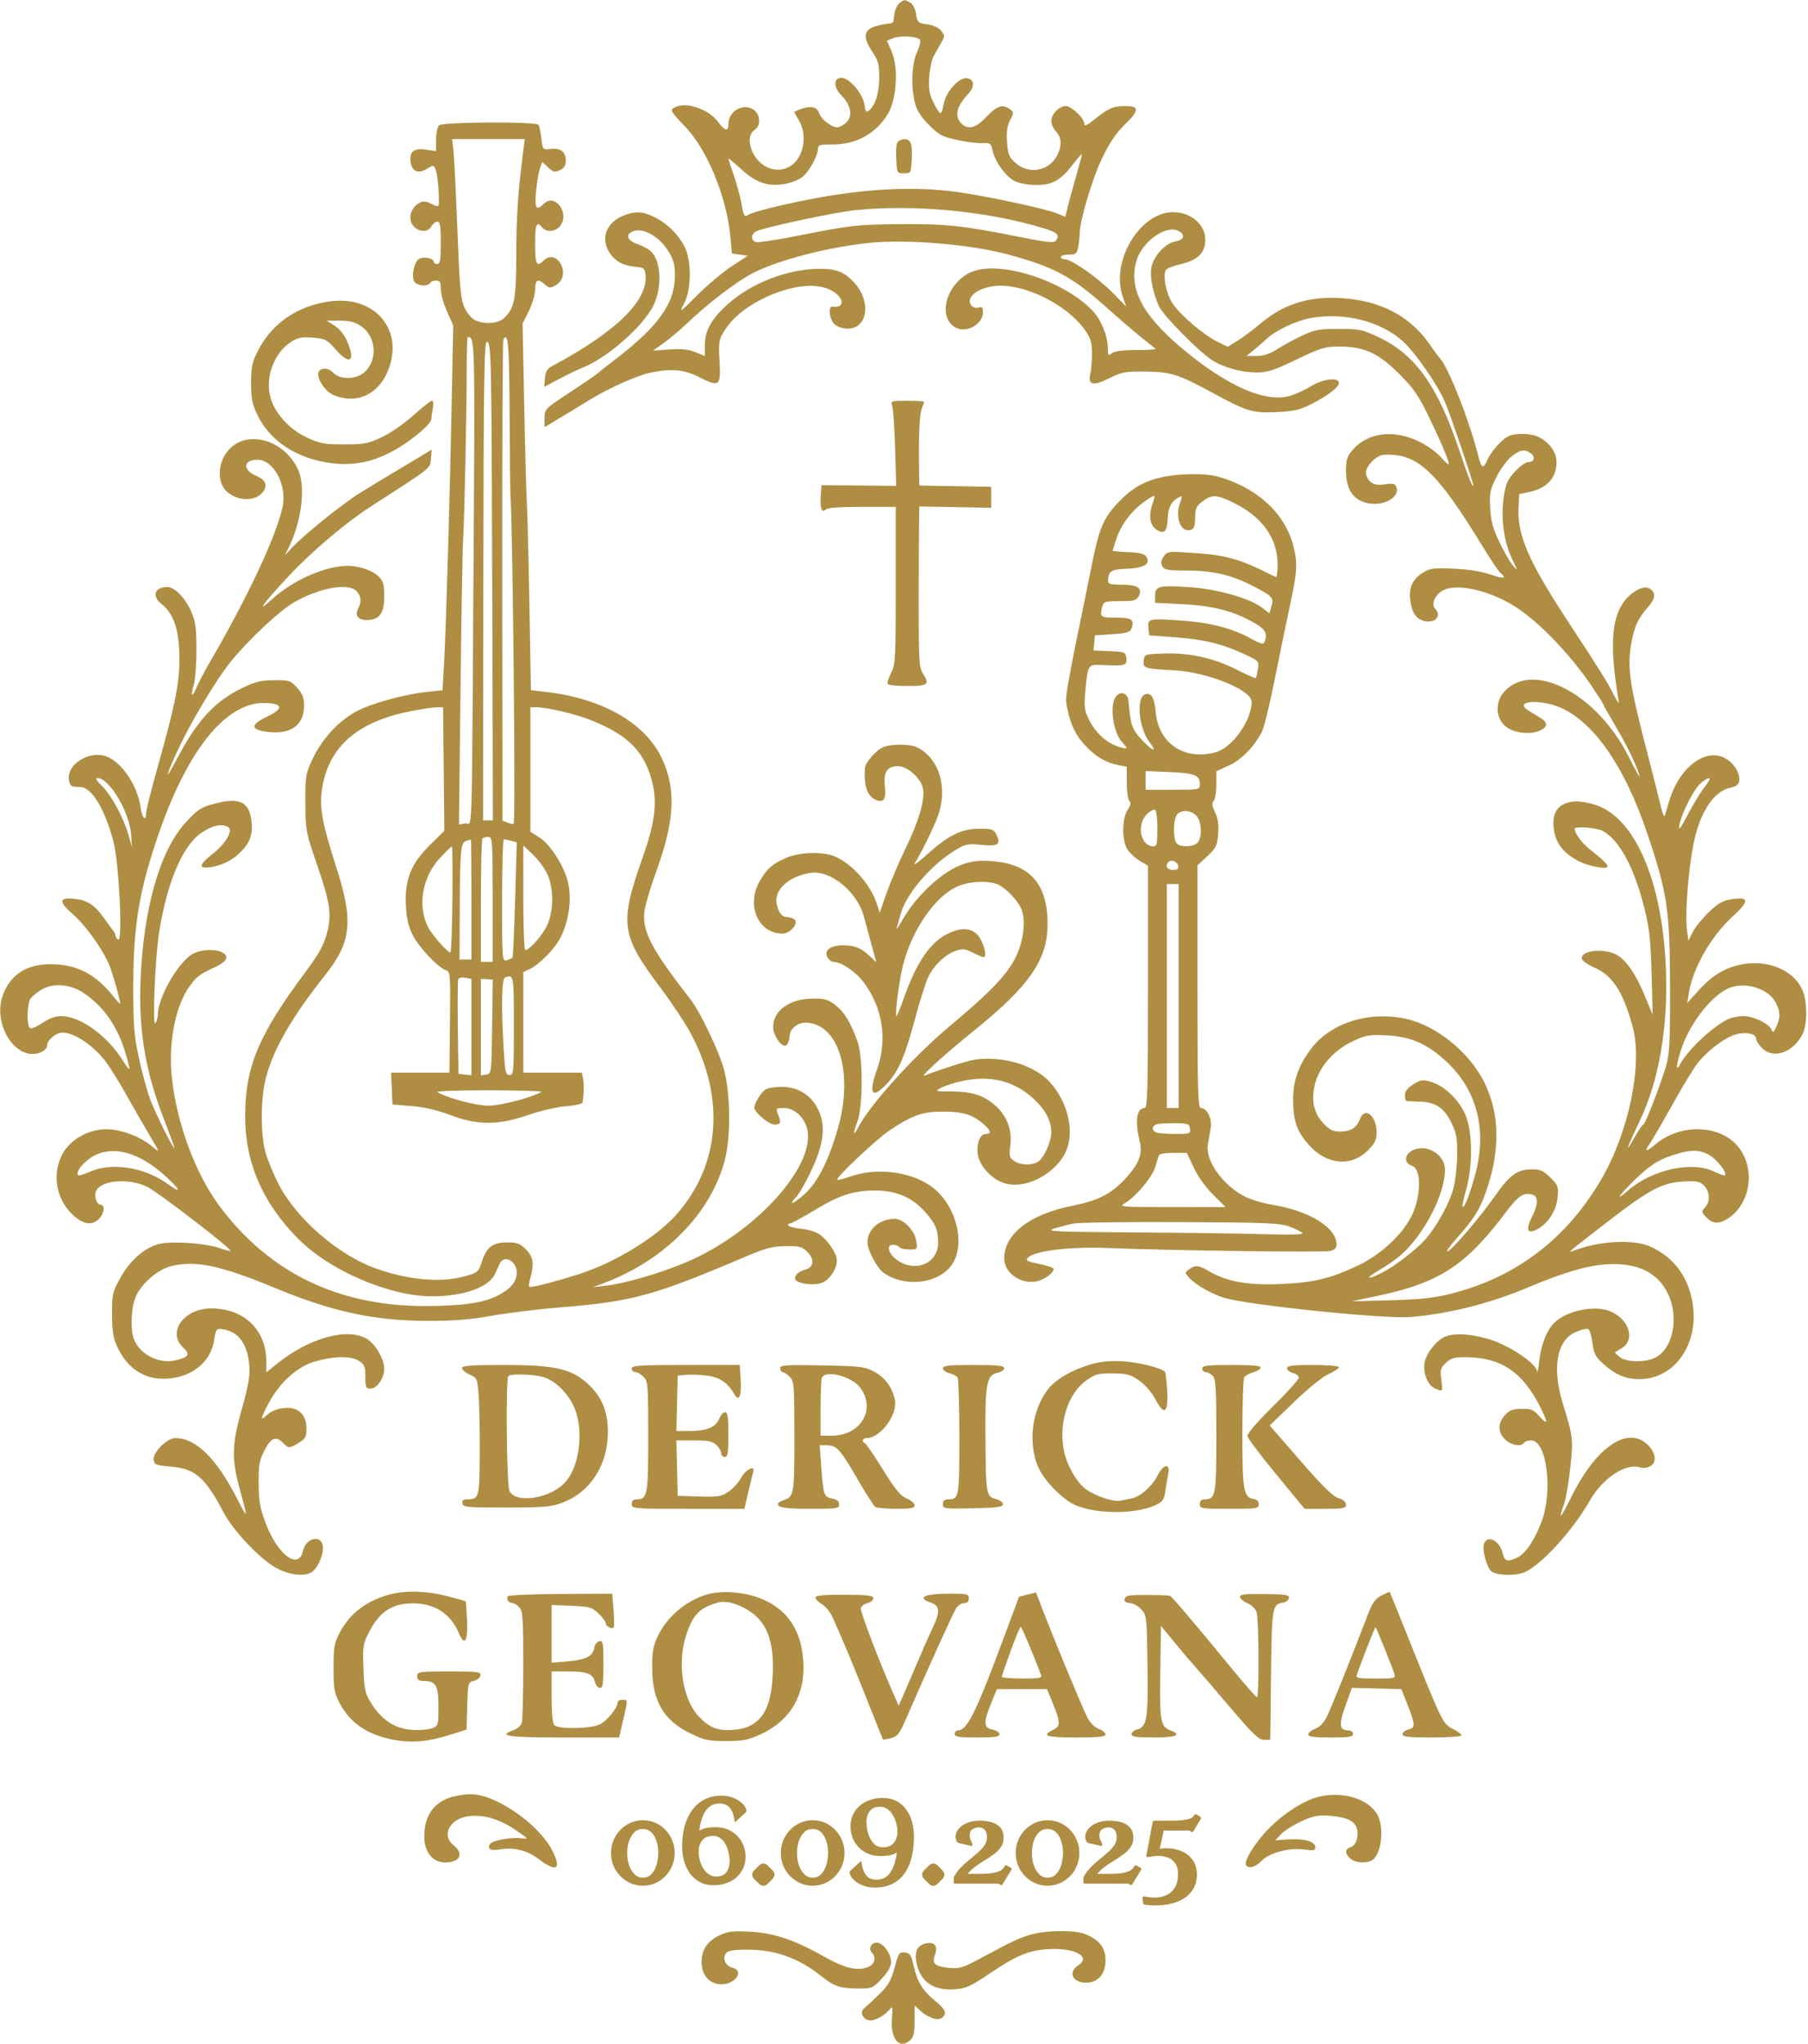 <svg xmlns="http://www.w3.org/2000/svg" width="767" height="867" viewBox="0 0 767 867" fill="none"><path d="M379.507 834.614C381.184 828.417 381.519 827.922 383.842 828.199C385.972 828.454 386.536 829.272 387.501 833.5C389.127 840.63 391.329 844.316 396.484 848.541C401.225 852.426 401.9 854.008 399.622 855.899C397.916 857.314 393.552 855.852 390.25 852.759L388 850.651V857.171C388 862.335 387.6 864.052 386.074 865.432C381.531 869.544 377.616 864.738 378.392 856C378.781 851.615 378.639 850.813 377.69 852.046C375.707 854.623 371.688 857 369.313 857C366.189 857 364.419 853.532 366.658 851.798C367.58 851.084 370.439 848.437 373.011 845.915C376.843 842.159 378.017 840.115 379.507 834.614Z" fill="#AF8D42"></path><path d="M437.651 820.511C444.272 818.692 456.244 818.657 460.523 820.445C466.431 822.914 469 826.264 469 831.5C469 837.304 465.788 841 460.745 841C454.912 841 452.948 836.574 457.468 833.613C458.883 832.686 459.705 831.396 459.396 830.59C458.153 827.351 449.442 825.807 440.5 827.24C434.463 828.208 429.607 830.54 419.596 837.278C411.686 842.602 409.771 843.452 404.91 843.808C396.164 844.447 390.624 840.72 388.896 833.032C387.789 828.104 388.975 825.295 392.542 824.4C396.312 823.454 398.054 825.398 396.685 829.024C395.215 832.918 396.51 834.15 402.697 834.745C406.925 835.151 408.484 834.685 415.506 830.911C429.689 823.288 432.716 821.867 437.651 820.511Z" fill="#AF8D42"></path><path d="M305.328 820.87C308.771 819.251 310.986 818.989 318 819.369C328.34 819.928 337.036 822.834 349.5 829.895C358.828 835.181 364.564 836.374 369.066 833.965C371.214 832.815 371.609 830.008 369.867 828.266C368.278 826.677 369.552 824 371.896 824C374.554 824 378 828.614 378 832.174C378 834.171 376.774 836.392 374.072 839.289C370.321 843.31 369.88 843.499 364.322 843.488C356.427 843.471 354.02 842.664 348.252 838.104C338.565 830.448 328.843 827 316.941 827C311.433 827 308.902 827.413 308.04 828.452C306.323 830.521 307.706 833.888 310.567 834.606C316.653 836.135 310.873 842.761 304.497 841.565C300.129 840.746 297.507 837.029 297.643 831.848C297.775 826.793 300.25 823.259 305.328 820.87Z" fill="#AF8D42"></path><path d="M245 800H244.744L245 799.687V800Z" fill="#AF8D42"></path><path d="M199.616 761.07C210.154 760.925 228.737 773.811 234.412 785.199C238.282 792.966 236.009 794.285 228.558 788.596C223.661 784.858 218.103 783.469 212.103 784.483C208.108 785.157 206.562 784.326 207.871 782.208C208.826 780.664 216.763 779.184 221.118 779.738C224.377 780.154 224.284 780.022 218.575 776.142C211.673 771.451 204.785 769.505 198.444 770.456C190.529 771.643 187.171 778.63 192.5 782.821C196.95 786.322 195.1 790 188.889 790C183.533 790 180 785.623 180 778.988C180 770.669 183.536 765.152 190.503 762.602C192.702 761.798 196.802 761.109 199.616 761.07Z" fill="#AF8D42"></path><path d="M559.591 762.118C569.609 759.768 580.133 762.891 584.095 769.389C587.624 775.175 585.977 787.644 581.455 789.379C578.547 790.495 574.694 790.033 572.829 788.345C570.441 786.184 570.507 784.291 572.998 783.501C575.25 782.786 576.502 779.122 575.646 775.75C574.813 772.472 571.423 770.804 564.457 770.244C559.258 769.827 557.368 770.172 552.251 772.468C548.922 773.962 545.024 776.41 543.589 777.907L540.981 780.629L546.741 780.226C553.268 779.771 558 781.176 558 783.569C558 784.934 557.224 785.081 553.053 784.507C546.784 783.645 538.308 785.978 535.029 789.469C532.679 791.97 529.603 792.783 528.602 791.166C527.526 789.424 532.637 781.265 538.451 775.443C545.026 768.859 553.427 763.564 559.591 762.118Z" fill="#AF8D42"></path><path d="M165 676.428C171.753 674.554 180.76 674.765 189.509 677.002C193.812 678.103 197.433 679.115 197.558 679.252C197.679 679.389 197.941 683.059 198.139 687.409C198.541 696.226 197.082 698.518 194.694 692.819C190.931 683.839 183.395 679.442 173.05 680.19C165.586 680.73 160.831 684.188 156.66 692.108C153.985 697.188 153.842 698.085 154.181 707.611C154.507 716.775 154.822 718.177 157.544 722.58C161.852 729.549 167.575 733.273 174.745 733.773C177.91 733.994 181.738 733.696 183.25 733.112C185.939 732.073 186 731.867 186 723.885C186 714.877 184.972 713.092 179.75 713.032C177.677 713.008 177 712.507 177 711C177 709.098 177.667 709 190.573 709C202.829 709 204.115 709.166 203.818 710.706C203.637 711.645 202.367 712.676 200.995 712.999C198.565 713.571 198.493 713.847 198.217 723.607L197.934 733.628L191.217 735.767C181.741 738.786 175.211 739.415 167.425 738.059C156.325 736.126 148.627 731.011 144.208 722.632C141.789 718.044 141.502 716.439 141.502 707.5C141.502 698.58 141.792 696.95 144.187 692.41C148.381 684.459 155.353 679.105 165 676.428Z" fill="#AF8D42"></path><path fill-rule="evenodd" clip-rule="evenodd" d="M300 676.307C306.66 674.385 316.798 675.348 324.021 678.59C334.386 683.242 339.962 691.908 340.787 704.649C341.708 718.875 335.364 729.79 322.8 735.591C317.402 738.083 315.279 738.5 307.976 738.498C300.334 738.497 298.749 738.151 292.665 735.156C281.588 729.703 276.85 721.657 276.672 708C276.582 701.136 276.998 698.538 278.832 694.5C282.686 686.013 290.937 678.922 300 676.307ZM316.685 682.601C311.723 679.749 307.456 678.857 303.942 679.937C296.395 682.257 293.729 685.203 290.871 694.377C287.26 705.967 289.737 721.006 296.425 728.092C300.897 732.83 304.567 734.271 310.976 733.807C322.321 732.987 327.275 725.895 327.847 709.648C328.348 695.408 325.047 687.409 316.685 682.601Z" fill="#AF8D42"></path><path d="M526 677.319C526 676.3 528.404 676.032 536.545 676.145C545.633 676.271 547.048 676.514 546.785 677.895C546.617 678.777 545.504 679.639 544.312 679.809C539.722 680.466 539.518 681.696 539.191 710.652L538.882 738L536.191 737.984C533.972 737.971 531.426 735.524 521.665 724.021C515.155 716.351 508.491 708.596 506.854 706.788C505.219 704.979 501.319 700.385 498.189 696.578L492.5 689.657L492.229 709.353C491.941 730.288 492.313 732.408 496.561 734.023C501.557 735.923 499.002 737 489.5 737C482.052 737 480.001 736.7 480 735.608C480 734.843 481.068 733.949 482.373 733.621C486.565 732.569 487.14 729.021 486.807 706.232C486.505 685.502 486.46 685.114 484.076 682.578C482.742 681.16 480.605 680 479.326 680C476.317 680 476.253 677.265 479.25 676.761C481.19 676.435 494.111 676.523 496.241 676.877C496.976 677 505.53 687.049 523.31 708.679C528.365 714.826 532.836 719.889 533.25 719.929C534.176 720.017 534.06 687.457 533.123 684C532.718 682.508 531.145 680.923 529.222 680.07C527.45 679.283 526.001 678.045 526 677.319Z" fill="#AF8D42"></path><path d="M403.082 676C410.333 676 411 676.168 411 678C411 679.326 410.333 680 409.023 680C407.936 680 406.388 681.013 405.585 682.25C404.313 684.208 393.523 708.021 384.186 729.482C381.576 735.48 380.699 736.58 377.964 737.289C376.213 737.743 374.681 737.976 374.559 737.807C374.432 737.627 371.579 730.518 368.214 722C362.547 707.655 357.988 696.702 353.363 686.319C352.338 684.02 350.262 681.407 348.75 680.513C347.238 679.619 346 678.334 346 677.659C346 676.754 349.216 676.44 358.25 676.466C368.288 676.494 370.5 676.763 370.5 677.955C370.5 678.755 369.377 679.675 368.005 679.999C366.633 680.323 365.368 681.328 365.194 682.233C364.918 683.677 372.644 703.938 379.022 718.5L381.213 723.5L382.57 720.5C383.316 718.85 386.03 712.55 388.601 706.5C391.172 700.45 394.338 693.277 395.638 690.562C398.902 683.742 398.748 681.156 395 679.849C388.633 677.631 392.056 676 403.082 676Z" fill="#AF8D42"></path><path d="M260.268 682.752C260.566 686.463 260.613 689.817 260.373 690.206C259.715 691.27 257 689.962 257 688.58C257 687.917 255.621 686.051 253.935 684.436C251.124 681.743 250.17 681.47 242.435 681.146L234 680.795V705.29L241.118 704.693C248.673 704.06 251.653 702.436 252.194 698.656C252.362 697.481 253.288 696.369 254.25 696.186C255.823 695.886 256 696.873 256 705.927C256 714.155 255.729 715.999 254.52 716C253.706 716 252.753 714.863 252.404 713.474C251.513 709.923 249.174 709 241.066 709H234V719.8C234 726.867 234.415 731.015 235.2 731.8C236.953 733.553 250.489 733.338 254.349 731.495C257.463 730.008 262 724.489 262 722.187C262 721.535 262.9 721 264 721C266.431 721 266.423 720.801 264.33 729.75L262.634 737H238.817C215.242 737 210.843 736.345 217.9 733.885C219.519 733.321 221.059 731.907 221.386 730.686C221.709 729.482 221.979 718.409 221.986 706.079C221.998 686.606 221.782 683.417 220.345 681.829C219.435 680.823 218.111 680 217.404 680C215.833 680 214.683 678.322 215.428 677.117C215.728 676.632 225.818 676.183 237.85 676.12L259.727 676.005L260.268 682.752Z" fill="#AF8D42"></path><path fill-rule="evenodd" clip-rule="evenodd" d="M442.379 682.986C447.074 695.237 459.083 724.195 461.199 728.367C462.403 730.742 464.287 732.66 466.08 733.336C467.686 733.943 469 735.015 469 735.719C469 736.692 465.993 737 456.5 737C443.835 737 441.611 736.265 446.75 733.778C449.991 732.21 449.962 730.705 446.533 722.276L444.183 716.5H422.897L420.453 722.5C417.113 730.701 417.22 732.894 421 733.65C422.65 733.98 424 734.869 424 735.625C424 736.695 421.894 737 414.5 737C406.722 737 405 736.728 405 735.5C405 734.675 405.597 734 406.326 734C410.228 734 413.839 726.826 425.005 696.887L432.32 677.275L439.5 675.472L442.379 682.986ZM433 690.032C432.725 690.033 430.812 694.639 428.749 700.266C426.686 705.894 424.998 710.837 424.999 711.25C425 711.663 428.874 712 433.607 712C441.388 712 442.151 711.832 441.556 710.25C438.319 701.649 433.403 690.03 433 690.032Z" fill="#AF8D42"></path><path fill-rule="evenodd" clip-rule="evenodd" d="M589.564 675.28C589.665 675.417 593.16 684.06 597.336 694.5C611.738 730.504 612.118 731.283 616.279 733.332C618.326 734.34 620 735.578 620 736.082C619.999 736.59 614.418 737 607.5 737C597.489 737 595.001 736.723 595 735.608C595 734.843 596.169 733.923 597.597 733.565C600.569 732.819 600.473 731.616 596.669 722L594.493 716.5L573.5 715.941L570.746 723.613C567.84 731.707 568.144 734 572.122 734C573.155 734 574 734.675 574 735.5C574 736.728 572.278 737 564.5 737C557.445 737 555 736.67 555 735.719C555 735.015 556.314 733.943 557.92 733.336C559.71 732.661 561.602 730.737 562.808 728.367C564.513 725.017 573.106 703.615 580.421 684.5C582.211 679.823 583.453 678.121 586.055 676.78C587.891 675.834 589.47 675.159 589.564 675.28ZM583.575 690.252C583.444 690.115 581.733 694.165 579.774 699.252C577.815 704.338 575.953 709.288 575.637 710.25C575.12 711.825 575.917 712 583.599 712C591.985 712 592.123 711.961 591.453 709.75C590.737 707.387 583.988 690.681 583.575 690.252Z" fill="#AF8D42"></path><path d="M383.5 59.031C386.347 59.031 387.095 60.857 386.802 67.091C386.501 73.478 386.49 73.5 383.5 73.5C380.51 73.5 380.499 73.478 380.198 67.091C379.989 62.64 380.294 60.43 381.198 59.856C381.914 59.402 382.95 59.031 383.5 59.031Z" fill="#AF8D42"></path><path fill-rule="evenodd" clip-rule="evenodd" d="M381.71 1.25C383.727 -0.258 383.656 -0.254 386.059 1.032C387.223 1.655 388.23 3.588 388.602 5.915C389.182 9.54 389.46 9.798 393.349 10.32C395.873 10.659 398.157 11.71 399.22 13.024C400.872 15.064 400.873 15.33 399.231 18.213C398.279 19.884 396.848 22.433 396.051 23.876C395.255 25.319 394.416 29.29 394.188 32.7C393.858 37.633 394.224 39.831 395.976 43.45C397.186 45.953 398.531 48 398.961 48C399.392 48 400.027 46.232 400.373 44.071C401.182 39.011 406.862 32.7 410.181 33.173C413.398 33.631 413.644 36.705 410.715 39.849C405.819 45.102 404.837 49.057 407.655 52.171C410.48 55.293 413.948 54.443 418.551 49.5C422.89 44.841 425.327 44.056 428.426 46.322C430.15 47.583 430.154 47.801 428.509 50.983C427.245 53.428 426.899 55.923 427.216 60.309C427.592 65.51 428.069 66.672 430.84 69.149C436.134 73.878 444.359 72.74 447.996 66.775C450.543 62.598 450.544 58.5 448 55.769C446.9 54.588 446 52.582 446 51.31C446 48.437 449.309 45 452.077 45C454.548 45 460 50.154 460 52.49C460 53.734 461.033 53.299 464.25 50.699C470.227 45.868 472.236 45 477.434 45C483.515 45 483.416 46.751 476.978 53.021C473.478 56.429 470.6 60.731 467.484 67.207C463.305 75.894 458 93.86 458 99.33C458 100.661 457.719 103.156 457.375 104.875C456.823 107.634 456.355 108 453.375 108C451.519 108 450 108.45 450 109C450 109.55 450.791 110 451.758 110C454.589 110 465.818 117.863 472.04 124.202L477.785 130.055L476.293 125.778C471.089 110.859 483.538 90 497.646 90C505.227 90 511.333 95.245 511.333 101.757C511.333 107.096 508.213 110.287 501.409 111.906C498.159 112.679 495.143 113.804 494.706 114.406C493.122 116.587 494.638 124.495 497.455 128.752C500.723 133.691 510.704 142.165 516.681 145.076L520.863 147.112L525.181 144.401C527.557 142.91 531.76 139.767 534.522 137.418C545.422 128.147 557.381 124.916 573.5 126.888C587.729 128.628 599.176 135.303 606.552 146.161C608.174 148.547 610.067 151.1 610.761 151.832C614.401 155.679 623.427 178.591 627.077 193.25C628.432 198.692 629.283 199.136 630.907 195.25C632.341 191.819 636.796 186.7 639.685 185.162C642.671 183.573 649.523 183.7 652.8 185.405C659.356 188.816 661.869 194.787 659.374 201.022C657.775 205.021 654.125 207.592 648.357 208.784L644.5 209.581L644.198 215.356C643.601 226.772 648.475 238.113 664.458 262.5C678.878 284.501 681.573 288.809 684.582 294.66C686.635 298.652 686.982 298.974 686.563 296.5C682.975 275.302 683.523 263.341 688.422 255.939C691.582 251.164 697.242 248.034 699.804 249.645C702.568 251.386 702.349 253.838 699.097 257.542C694.657 262.599 693.198 265.916 691.866 273.983C690.333 283.263 691.498 291.135 698.227 317C701.016 327.725 703.852 338.975 704.529 342C705.206 345.025 705.985 346.825 706.262 346C706.538 345.175 707.348 342.475 708.062 340C712.179 325.727 723.373 317.053 731.811 321.598C735.546 323.609 738.282 328.025 737.811 331.281C737.589 332.808 736.541 333.62 734.169 334.102C727.087 335.542 721.271 344.257 718.513 357.559C716.332 368.078 714.79 387.192 715.592 393.766L716.235 399.033L718.176 395.266C719.244 393.195 722.329 389.392 725.031 386.816C728.897 383.128 730.924 381.984 734.547 381.441C742.184 380.295 742.275 382.094 734.924 388.851C725.829 397.212 718.25 410.431 716.491 421L715.742 425.5L720.487 420.224C726.477 413.564 732.204 410.194 739.649 408.95C750.329 407.166 760.678 411.588 764.456 419.548C766.739 424.361 766.848 434.46 764.661 438.689C760.578 446.585 752.308 449.399 747.455 444.545C746.105 443.195 745 441.405 745 440.565C745 438.405 740.484 437.537 736.092 438.853C731.629 440.19 724.456 445.604 720.315 450.759C718.662 452.817 713.8 460.8 709.511 468.5C705.221 476.2 700.846 483.737 699.788 485.25C697.359 488.722 698.314 488.758 702.356 485.345C713.144 476.237 730.497 477.065 737.871 487.039C745.18 496.925 742.097 512.21 731.7 517.641C728.502 519.31 726.046 518.812 723.477 515.974C721.813 514.134 721.803 513.876 723.345 512.171C725.624 509.653 725.418 505.417 722.893 502.892C721.079 501.078 719.862 500.839 714.124 501.163C705.052 501.675 699.706 504.533 681.5 518.602C664.915 531.419 664.648 531.647 667.5 530.547C678.404 526.341 692.962 525.537 700.063 528.747C710.047 533.262 716.232 541.541 718.049 552.821C720.835 570.126 710.413 585 695.5 585C689.696 585 685.267 583.139 680.224 578.583C676.798 575.488 676.131 574.2 675.552 569.57C675.181 566.599 674.342 563.967 673.688 563.724C673.035 563.48 670.663 564.067 668.417 565.029C660.409 568.456 658.316 580.294 663.03 595.5C667.295 609.26 667.43 610.413 666.177 622.427C665.528 628.66 664.322 635.67 663.498 638.005C660.835 645.555 661.892 644.396 667.025 634.143C677.349 613.521 690.781 604.627 699.077 612.923C702.537 616.383 702.931 620.43 699.962 622.019C698.841 622.619 696.994 622.816 695.857 622.455C689.691 620.498 679.918 626.914 674.463 636.5C667.068 649.497 653.334 664.402 646.285 667.082C642.391 668.562 634.336 668.193 632.598 666.455C630.595 664.452 628.721 657.455 629.516 654.951C630.853 650.738 636.29 653.489 637.498 658.99C638.233 662.337 639.731 662.707 643.873 660.565C647.331 658.778 650.993 653.309 653.964 645.5C658.896 632.537 656.181 611 649.615 611C648.242 611 646.84 611.45 646.5 612C645.368 613.832 640.94 613.031 638.455 610.545C635.372 607.463 635.327 603.894 638.327 600.406C640.216 598.21 641.551 597.68 645.409 597.599C649.576 597.511 650.523 597.903 653.081 600.766C656.696 604.81 656.795 603.501 653.384 596.769C645.884 581.97 636.928 575.911 622.263 575.712C616.966 575.64 615.633 575.994 613.422 578.064C611.096 580.24 610.885 581.006 611.444 585.25C612.134 590.496 612.147 590.479 608.576 588.852C605.59 587.491 603.53 582.101 604.377 577.864C605.188 573.809 609.455 568.468 613.086 566.964C618.177 564.856 629.117 566.358 637.437 570.309C645.26 574.024 651.923 579.259 652.131 581.853C652.204 582.758 652.61 580.53 653.034 576.901C653.836 570.041 656.439 563.719 659.662 560.805C665.081 555.904 676.203 553.614 682.685 556.064C690.986 559.201 694.012 568.198 687.996 571.856L684.992 573.682L687.037 575.534C689.444 577.712 697.064 578.046 701.579 576.172C709.491 572.887 712.532 559.226 707.648 548.908C703.223 539.557 694.228 535.331 680.898 536.339C672.797 536.952 663.066 539.849 648.5 545.985C632.021 552.927 614.916 557.251 598.44 558.642C587.451 559.569 529.751 553.635 519.36 550.508C514.079 548.918 507.199 544.983 504.512 542.013C502.554 539.85 502.553 539.8 504.454 538.41C507.12 536.461 508.503 536.625 513.344 539.462C520.554 543.687 529.878 545.292 543.5 544.654C557.312 544.007 564.211 542.368 575.693 537.008C586.493 531.966 596.485 522.278 599.772 513.661C603.039 505.097 602.651 495.659 598.984 494.495C596.065 493.569 595.604 490.739 598.05 488.759C603.547 484.307 613.006 489 612.994 496.173C612.977 506.59 604.217 523.548 594.318 532.325C592.349 534.071 588.209 536.957 585.119 538.737C578.849 542.35 579.731 543.195 586.29 539.858C591.764 537.074 600.859 530.063 604.756 525.625C609.497 520.225 614.937 510.329 616.581 504.115C617.398 501.027 618.112 494.674 618.168 489.997C618.252 482.95 617.861 480.65 615.885 476.557C612.733 470.03 609.255 467.592 602.7 467.314C599.84 467.193 597.163 467.073 596.75 467.047C596.337 467.021 596 465.912 596 464.582C596 462.886 597.071 461.502 599.584 459.948C602.803 457.958 603.575 457.856 607.181 458.935C613.067 460.698 619.528 467.123 621.963 473.631C624.73 481.027 624.755 494.866 622.018 504.437C620.929 508.249 620.216 511.549 620.437 511.769C621.186 512.519 622.93 508.273 625.468 499.514C631.161 479.867 626.871 462.471 613.25 449.967C605.359 442.723 598.443 439.717 588.46 439.193C581.105 438.807 579.567 439.052 574.357 441.436C565.282 445.591 558.75 453.457 557.408 461.847C556.437 467.923 557.699 472.539 561.408 476.471C564.125 479.352 565.449 479.994 568.618 479.968C573.125 479.931 575.514 478.41 576.936 474.669C578.993 469.257 584 473.277 584 480.34C584 483.515 583.299 484.936 580.21 488.025C573.1 495.135 562.668 494.081 555.125 485.49C550.175 479.852 548.659 475.554 548.574 466.922C548.492 458.568 550.813 451.913 556.315 444.728C564.629 433.869 580.546 428.833 596.201 432.109C609.239 434.837 623.576 446.476 629.836 459.414C636.253 472.678 636.471 488.103 630.484 505.238C627.671 513.291 625.396 516.913 617.791 525.445C614.915 528.672 613.222 531.096 614.031 530.83C616.072 530.159 627.879 516.362 634.506 506.904C640.557 498.27 643.792 496 650.05 496C653.465 496 654.824 496.624 657.725 499.525C661.006 502.806 661.217 503.391 660.776 507.983C660.236 513.604 656.652 519.094 651.93 521.536C647.892 523.624 647.142 521.6 649.93 516.137C652.6 510.903 652.626 507.397 650 506.71C646.255 505.731 644.087 507.206 638.644 514.437C621.827 536.78 610.577 544.112 584.656 549.616L573.5 551.985L590 551.535C603.318 551.172 608.378 550.602 616.239 548.578C643.502 541.559 664.764 525.241 679.378 500.12C691.066 480.029 696.94 451.343 692.61 435.5C688.551 420.65 684.141 413.836 676.36 410.395C673.233 409.012 671 407.385 671 406.488C671 402.833 681.438 402.092 686.472 405.389C690.35 407.93 694.086 413.549 697.718 422.301L701.12 430.5L700.643 413C700.25 398.613 699.704 393.664 697.581 385.182C693.245 367.862 686.864 356.101 679.8 352.411C677.227 351.067 668.001 350.393 668 351.55C668 353.473 671.454 358.099 674.691 360.509C678.84 363.599 682 366.604 682 367.458C682 368.856 674.984 367.737 670.5 365.624C662.615 361.908 659 356.647 659 348.889C659 340.777 666.321 337.846 677.266 341.575C693.664 347.162 705.117 373.808 706.677 410C707.772 435.428 703.917 458.08 695.486 475.75C689.793 487.682 689.052 490.262 693.692 482.001C695.237 479.252 696.791 477.002 697.147 477.001C697.907 476.994 704.078 461.152 706.689 452.5C708.24 447.361 708.496 442.77 708.475 420.5C708.442 385.926 707.479 379.257 698.804 353.5C689.405 325.594 676.548 306.803 662.43 300.339C653.71 296.347 641.62 297.267 648.393 301.407C649.828 302.283 652.125 303.685 653.5 304.523C656.836 306.556 656.654 308.486 652.983 310.007C648.407 311.903 641.288 310.743 638.132 307.587C634.291 303.745 634.417 297.262 638.415 293.089C650.789 280.173 677.773 294.575 691.01 321.159C693.842 326.847 695.855 330.375 695.483 329C694.291 324.592 690.364 316.485 685.113 307.595C682.301 302.834 680 298.742 680 298.499C680 298.257 677.734 294.72 674.964 290.638C666.252 277.798 653.368 264.329 643.623 257.874C632.676 250.623 618.354 247.214 612.201 250.395C608.781 252.163 606.994 256.394 608.873 258.273C610.794 260.194 610.137 262.748 607.557 263.395C603.695 264.365 600.139 262.159 599.009 258.091C596.964 250.732 598.379 246.165 603.724 242.861C606.71 241.016 608.241 240.824 616.803 241.222C622.879 241.504 628.647 242.422 632.25 243.681C637.887 245.65 639.423 245.426 636.561 243.051C635.769 242.394 632.507 237.577 629.311 232.346C609.296 199.592 601.448 192.243 587.173 192.893C583.634 193.055 578.7 198.445 579.531 201.243C580.615 204.892 582.985 206.124 587.586 205.434C590.89 204.938 591.843 205.148 592.354 206.48C594.176 211.229 586.14 215.256 579.07 213.139C573.677 211.523 571 207.054 571 199.667C571 194.855 571.427 193.583 574.047 190.6C580.46 183.295 591.696 182.078 602.457 187.523C605.585 189.105 609.448 191.885 611.041 193.7C612.635 195.515 614.174 196.999 614.461 197C615.315 197 612.14 189.243 606.379 177.253C601.794 167.713 599.852 164.885 593.576 158.609C584.716 149.748 578.706 147 568.189 147C562.079 147 560.388 147.511 550 152.5C540.353 157.133 537.676 157.998 533.024 157.989C526.391 157.976 518.854 155.831 513.882 152.541C508.147 148.745 493.489 133.84 491.703 129.988C489.123 124.42 487.717 117.323 488.435 113.496C489.345 108.643 494.311 103.22 498.576 102.42C502.419 101.699 503.053 99.634 499.941 97.969C494.64 95.131 484.213 102.697 481.995 110.99C478.704 123.291 485.394 134.986 504.456 150.257C521.94 164.264 536.805 170.546 546.618 168.075C549.044 167.464 553.209 165.622 555.875 163.982C561.19 160.711 568 159.851 568 162.449C568 164.261 563.171 167.929 556 171.565C551.582 173.806 548.773 174.442 541.718 174.801C531.555 175.318 529.022 174.567 514.743 166.804C499.942 158.757 496.774 157.744 486 157.614C477.425 157.511 475.942 157.778 470.762 160.362C463.777 163.845 461.453 163.387 462.522 158.738C462.933 156.957 463.26 152.945 463.249 149.823C463.233 145.068 462.718 143.434 460.08 139.761C452.21 128.802 433.77 119.92 421.827 121.334C414.353 122.219 409.447 126.424 412.124 129.649C412.768 130.425 414.108 130.783 415.141 130.455C416.623 129.985 417 130.385 417 132.433C417 137.499 410.074 141.448 405.489 138.994C397.687 134.819 401.072 121.032 411.189 115.782C422.624 109.848 450.988 118.573 463.56 131.891C467.122 135.665 469.871 142.332 469.944 147.372C469.994 150.859 470.165 151.108 471.654 149.872C472.779 148.939 476.119 148.5 482.104 148.5C486.942 148.5 490.585 148.245 490.2 147.935C489.815 147.625 487.025 145.387 484 142.959C480.975 140.532 474.319 134.805 469.208 130.234C454.864 117.402 447.222 113.282 428.074 108.056C411.8 103.615 384.737 101.351 368.414 103.066C351.194 104.874 330.664 110.178 319.777 115.631C312.891 119.08 300.613 128.425 291.224 137.365C288.321 140.128 283.94 143.815 281.487 145.559L277.026 148.731L283.958 148.235C288.979 147.876 292.009 148.187 294.945 149.361L299 150.984V146.452C299 140.275 301.826 135.21 308.712 129.046C318.846 119.975 334.263 114.047 347.8 114.015C354.708 113.999 358.082 115.323 362.186 119.661C369.716 127.619 368.219 139.4 359.679 139.4C357.596 139.4 355.242 138.624 354.05 137.545C351.792 135.502 351.182 129.806 353.25 130.075C358.032 130.696 358.392 127.127 353.872 123.909C347.635 119.468 335.545 120.667 323.069 126.965C315.857 130.606 310.629 135.044 307.253 140.391C304.935 144.064 304.782 145.036 305.245 153.156C305.853 163.824 305.211 164.331 296.609 159.979C290.109 156.691 284.848 156.217 275.799 158.104C270.41 159.228 257.751 164.881 250.5 169.401C248.3 170.772 244.7 172.97 242.5 174.284C240.3 175.599 236.813 177.691 234.75 178.935L231 181.198L231.001 177.349C231.002 173.563 231.177 173.385 241.651 166.5C247.509 162.65 252.796 159.036 253.401 158.469C254.006 157.901 257.419 155.206 260.984 152.479C279.347 138.441 286.333 128.605 286.333 116.79C286.333 112.218 285.75 110.131 283.417 106.364C279.859 100.62 273.441 96.788 269.254 97.907C265.136 99.009 265.687 101.906 270.316 103.498C272.415 104.219 275.005 105.598 276.07 106.563C280.512 110.582 281.01 122.138 277.075 129.853C272.547 138.728 257.204 152.081 247 156.024C245.075 156.768 240.659 158.893 237.186 160.746L230.872 164.115L231.186 160.419C231.435 157.49 232.127 156.389 234.52 155.111C261.487 140.712 275.074 127.363 273.839 116.482C273.542 113.872 273.063 113.464 270 113.214C264.699 112.781 261.526 111.203 258.95 107.718C254.552 101.77 256.929 94.541 264.27 91.541C269.292 89.489 272.547 89.599 277.434 91.986C282.781 94.599 287.499 99.137 290.243 104.31C293.447 110.35 293.411 122.715 290.171 128.83C287.985 132.957 288.246 132.791 295.689 125.316C299.985 121.002 306.585 115.453 310.356 112.986L317.211 108.5L310.5 107.5L309.863 100.5C308.306 83.396 299.76 62.803 290.287 53.33C287.379 50.422 285 47.573 285 46.997C285 45.259 289.517 44.101 293.117 44.917C298.26 46.081 302.257 48.475 304.78 51.903C307.48 55.571 309 55.867 309 52.722C309 47.181 315.152 43.559 319.606 46.477C322.666 48.483 322.889 53.428 320 55.232C317.599 56.732 317.377 60.893 319.48 64.961C324.071 73.839 335.025 74.407 339.248 65.986C341.568 61.361 341.464 55.273 338.996 51.225C337.898 49.425 337 47.772 337 47.553C337.001 47.333 338.506 46.657 340.347 46.05C344.266 44.757 346.687 45.437 347.521 48.066C348.302 50.523 352.762 54 355.135 54C356.161 54 357.947 53.052 359.104 51.895C361.887 49.112 361.026 44.654 356.881 40.378C353.483 36.871 353.563 33 357.034 33C360.214 33 365.905 39.552 366.622 44.04C367.171 47.472 367.473 47.852 368.785 46.764C371.416 44.581 373 39.3 373 32.704C373 27.262 372.552 25.666 369.895 21.656C365.886 15.601 366.424 12.532 371.758 11.05C373.816 10.479 376.288 10.009 377.25 10.006C378.212 10.003 379.033 9.438 379.074 8.75C379.298 4.994 380.223 2.361 381.71 1.25ZM725.016 489.863C720.722 487.567 717.15 487.58 709.85 489.915C703.228 492.032 699.447 494.565 692.258 501.697C686.212 507.694 685.223 509.767 690.703 504.956C700.713 496.167 717.705 492.394 727.018 496.893C729.399 498.044 731.547 498.786 731.793 498.54C732.84 497.494 728.216 491.574 725.016 489.863ZM753.464 425.565C750.375 419.056 739.494 415.943 732.5 419.567C724.961 423.474 716.263 435.171 712.971 445.83C710.969 452.31 710.924 454.878 712.876 451.232C716.109 445.191 727.108 434.958 733.297 432.232C734.835 431.554 737.666 431 739.587 431C743.768 431 750.46 434.207 751.496 436.707C752.135 438.248 752.427 438.078 753.575 435.5C755.337 431.54 755.314 429.464 753.464 425.565ZM723.202 333.75C726.456 329.635 725.739 328.844 721.661 332.052C718.758 334.336 713.308 344.989 712.4 350.156C711.962 352.647 712.886 351.461 716.024 345.5C718.341 341.1 721.571 335.813 723.202 333.75ZM649.462 192.348C646.797 190.4 644.925 190.687 641.213 193.612C639.406 195.037 636.548 198.935 634.863 202.272C632.132 207.681 631.838 209.112 632.162 215.421C632.449 221.007 633.283 224.082 636.118 230C638.094 234.125 640.696 238.625 641.899 240C643.926 242.316 643.899 242.114 641.536 237.267C637.166 228.306 636.157 214.9 639.131 205.3C640.182 201.905 646.117 196 648.477 196C650.823 196 651.422 193.781 649.462 192.348ZM595.331 144.951C585.783 136.15 569.779 132.186 555.33 135.044C549.905 136.116 541.168 140.214 538 143.171C536.625 144.455 534.003 146.741 532.173 148.252L528.847 151H533.086C536.071 151 538.682 150.13 541.912 148.058C544.436 146.44 549.2 143.853 552.5 142.312C557.763 139.854 559.668 139.512 568.001 139.526C576.815 139.54 578.045 139.8 585.001 143.116C600.511 150.508 609.905 163.713 619.063 191C622.986 202.687 624.898 207.472 624.97 205.785C625.021 204.573 615.188 175.605 612.965 170.419C609.918 163.311 600.513 149.728 595.331 144.951ZM442.522 96.762C418.863 89.559 387.989 86.595 363 89.127C354.235 90.015 323.856 96.497 320.75 98.142C318.58 99.292 318.471 101.86 320.557 102.66C321.414 102.989 329.176 101.849 337.807 100.126C360.618 95.575 363.798 95.211 382 95.076C401.008 94.935 408.279 95.693 430.815 100.168C444.817 102.948 447.261 103.201 448.049 101.954C449.579 99.532 448.602 98.612 442.522 96.762ZM390.149 16.749C388.731 15.331 381.778 14.996 378.873 16.206L376.245 17.3L378.238 21.804C381.201 28.503 380.447 41.855 376.75 48.163C371.839 56.543 363.272 61.324 353.25 61.279C347.75 61.254 347 61.48 347 63.165C347 65.839 343.66 72.066 340.789 74.744C339.466 75.979 336.159 77.412 333.441 77.929C326.025 79.339 320.903 77.678 314.432 71.764C311.445 69.034 309.002 66.993 309 67.225C309 67.457 310.073 70.804 311.384 74.659C312.695 78.515 314.097 83.656 314.499 86.085C315.401 91.53 315.861 92.352 317.339 91.165C317.978 90.652 322.406 89.28 327.18 88.116C358.579 80.457 384.705 78.308 406.872 81.558C420.19 83.511 443.872 88.631 448.46 90.548L451.924 91.995L452.964 87.748C453.536 85.411 455.128 79.586 456.502 74.803C457.876 70.021 459 65.793 459 65.409C459 65.026 457.431 66.767 455.514 69.278C449.979 76.527 446.53 78.504 439.5 78.457C435.79 78.432 432.258 77.754 430.246 76.68C426.467 74.664 422.056 68.46 421.063 63.764C420.434 60.781 420.078 60.52 416.937 60.734C415.047 60.862 410.226 60.266 406.224 59.409C399.769 58.028 398.401 57.305 394.116 53.02C390.688 49.592 388.954 46.873 388.143 43.652C386.353 36.545 386.748 27.152 389.05 22.078C390.25 19.432 390.692 17.292 390.149 16.749Z" fill="#AF8D42"></path><path fill-rule="evenodd" clip-rule="evenodd" d="M186.2 53.2C187.709 51.691 227.559 51.481 228.485 52.975C228.817 53.513 229.345 56.117 229.658 58.762C230.226 63.554 230.241 63.57 233.628 63.175C237.844 62.683 240 64.364 240 68.143C240 70.268 239.33 71.347 237.49 72.185C235.336 73.167 234.632 73.002 232.521 71.018L230.061 68.709L229.104 71.227C228.577 72.612 227.83 76.953 227.444 80.873C226.708 88.336 227.469 89.674 230.643 86.5C235.587 81.556 242.085 90.934 237.345 96.171C235.341 98.386 231.701 98.549 230 96.5C227.614 93.625 227 95.056 227 103.5C227 112.177 227.673 113.47 230.643 110.5C232.858 108.284 235.741 108.674 237.55 111.434C239.829 114.914 239.063 119.122 235.818 120.934C233.395 122.289 232.954 122.269 231.24 120.717C228.249 118.01 227 118.625 227 122.804C227 124.915 225.82 128.976 224.348 131.93L221.695 137.252L222.396 172.376C222.781 191.694 223.283 210.2 223.511 213.5C223.74 216.8 224.22 235.985 224.577 256.134L225.228 292.767L231.175 293.44C255.563 296.2 273.878 306.7 280.91 321.955C286.886 334.92 286.203 348.09 278.446 369.488C275.948 376.38 273.658 384.151 273.356 386.759C272.396 395.08 276.5 402.87 292.981 424C297.05 429.216 305.118 446.127 307.131 453.657C309.829 463.753 310.083 481.419 307.672 491.283C302.058 514.247 282.197 534.592 255.83 544.389L251.5 545.998L256.5 545.441C264.899 544.507 279.761 540.199 291.099 535.414C319.841 523.281 345.536 495.334 342.556 479.446C341.574 474.212 337.135 470 332.602 470C329.202 470 329.091 470.11 330.025 472.565C331.464 476.352 331.253 477 328.577 477C326.208 477 320 471.842 320 469.873C320 467.909 323.076 463.03 324.945 462.03C326.003 461.463 329.036 461.007 331.684 461.016C338.281 461.039 343.69 464.264 346.752 470C350.489 477.002 349.696 484.902 344.069 496.741C341.653 501.824 338.849 506.73 337.838 507.645C336.827 508.56 336 509.715 336 510.21C336 510.706 338.22 509.199 340.933 506.861C346.667 501.923 351.418 492.689 355.454 478.638C362.182 455.219 355.83 434.174 341.913 433.778C338.446 433.68 335.006 436.474 334.985 439.405C334.976 440.557 334.518 442.175 333.967 443C332.409 445.33 328 439.847 328 435.579C328 428.689 334.85 423.734 344.571 423.59C349.761 423.513 351.179 423.908 354.331 426.308C358.142 429.21 360.718 433.421 363.745 441.7C366.173 448.34 366.13 469.533 363.675 475.906C361.741 480.929 361.974 482.355 364.059 478.248C368.799 468.912 387.594 448.076 402.587 435.535C420.529 420.527 427.589 413.103 431.145 405.504C434.488 398.359 435.288 389.354 432.978 384.871C431.224 381.468 426.937 377.05 423.8 375.411C419.875 373.36 411.296 373.684 406 376.082C396.666 380.309 387.05 394.191 383.183 409.018C381.404 415.841 379.459 431 380.363 431C380.572 430.997 381.977 427.511 383.486 423.25C388.94 407.858 394.846 399.352 402.5 395.866C407.857 393.426 411.375 393.54 414.399 396.25C416.859 398.456 419.122 405.999 417.323 406C416.828 406 414.724 405.134 412.647 404.075C409.407 402.423 408.38 402.319 405.417 403.345C401.043 404.859 396.475 409.148 393.937 414.123C392.851 416.252 390.429 423.753 388.555 430.792C383.997 447.912 381.311 454.235 376.297 459.642C369.927 466.513 368.296 464.085 372.11 453.407C376.529 441.032 374.473 427.617 366.494 416.774C363.201 412.3 356.87 408 353.575 408C352.747 408 351.605 407.131 351.037 406.069C349.457 403.118 352.214 401 357.637 401C362.632 401 365.23 402.061 369.132 405.696L371.765 408.149L369.891 401.324C368.86 397.571 367.34 391.964 366.513 388.864C363.666 378.186 352.255 368.886 343.703 370.273C334.488 371.769 328.347 377.433 329.467 383.405C330.137 386.975 331.723 388.995 333.872 389.015C334.768 389.024 336.11 389.417 336.855 389.89C339.159 391.349 335.411 396 331.932 396C321.586 396 316.383 383.846 322.362 373.644C325.483 368.32 327.481 366.559 333.351 363.963C339.126 361.408 348.894 361.093 354.156 363.292C361.432 366.332 369.265 375.152 371.949 383.326L373.205 387.152L376.109 378.826C377.705 374.247 381.284 365.825 384.062 360.111C389.832 348.242 392.458 339.254 391.558 334.456C390.757 330.188 384.985 325 381.037 325C376.312 325 374.666 327.498 375.381 333.582C376.052 339.294 374.677 340.968 370.95 338.973C367.777 337.275 366.464 333.013 366.899 325.827C367.044 323.427 371.875 317.999 374.882 316.855C378.481 315.486 386.332 315.581 389.138 317.027C398.615 321.911 402.243 334.332 397.747 346.5C396.091 350.98 390.659 362.084 388.451 365.5C387.065 367.645 388.459 366.757 393.345 362.383C402.479 354.205 407.876 351.555 415.458 351.524C420.752 351.503 421.55 351.767 422.621 353.892C424.776 358.168 423.488 359.106 416.449 358.385C410.809 357.807 409.659 358.013 405.813 360.289C395.151 366.6 384.411 379.046 382.046 387.829C381.41 390.192 380.65 392.883 380.356 393.812C380.063 394.74 381.2 393.089 382.883 390.142C388.915 379.58 400.202 369.283 408.848 366.455C412.82 365.156 415.924 364.871 421.251 365.318C437.254 366.659 444.575 375.254 444.404 392.5C444.257 407.294 436.435 418.459 413 437.328C399.901 447.876 389.014 457.911 392.604 456.13C393.762 455.556 399.147 453.663 404.57 451.927C413.022 449.22 415.508 448.831 421.966 449.209C431.333 449.758 440.524 453.623 445.464 459.092C452.739 467.144 455.752 479.124 452.586 487.413C448.808 497.307 435.769 504.595 426.493 501.998C421.616 500.633 416.785 496.054 415.202 491.296C413.736 486.89 415.364 481 418.047 481C420.611 481 420.516 479.821 417.75 477.291C412.985 472.935 408.834 471.549 400.475 471.524C391.398 471.497 387.241 472.922 377.5 479.4C371.821 483.177 354.335 499.658 355.142 500.475C355.35 500.684 357.992 500.002 361.011 498.96C371.752 495.253 385.651 496.871 394.5 502.858C406.074 510.69 410.454 529.427 402.688 537.882C396.278 544.861 383.183 545.812 374.867 539.902C372.023 537.88 368 530.3 368 526.961C368 521.43 373.174 517 379.633 517C383.207 517 387.971 521.879 388.666 526.25C389.261 529.995 389.257 530 385.69 530C383.725 530 381.84 529.55 381.5 529C381.16 528.45 379.977 528 378.871 528C375.707 528 376.928 532.047 380.898 534.716C388.603 539.895 398 535.734 398 527.141C398 521.71 396.775 518.864 392.295 513.894C386.848 507.854 380.197 505.022 371.432 505.01C361.995 504.997 356.206 506.873 345.305 513.475C340.289 516.513 335.668 518.999 335.034 519C334.4 519 334.124 519.392 334.42 519.871C334.716 520.35 337.251 520.962 340.054 521.231C342.888 521.503 346.336 522.6 347.824 523.702C351.51 526.432 355 531.802 355 534.744C355 538.297 352.051 542.736 348.793 544.086C345.796 545.327 339.342 544.742 337.679 543.079C336.351 541.751 338.361 539.377 341.474 538.596C345.199 537.661 345.703 534.248 342.578 531.129C340.232 528.788 339.209 528.51 333.222 528.591C327.664 528.666 324.768 529.42 316.5 532.944C277.404 549.605 268.524 552.048 238.056 554.525C228.4 555.31 215.1 556.932 208.5 558.13C199.609 559.742 192.614 560.303 181.5 560.293C159.021 560.272 140.966 556.4 117 546.461C93.411 536.678 82.926 534.479 72.451 537.117C66.762 538.549 59.75 544.696 57.487 550.234C55.595 554.865 55.238 564.003 56.792 568C59.332 574.529 67.326 578.638 74.372 577.036C80.088 575.736 80.834 574.502 77.674 571.574C70.733 565.141 78.011 555 89.568 555C103.615 555 113 564.11 113 577.745V582.134L117.25 578.683C131.028 567.501 147.445 562.925 155.71 567.965C159.3 570.154 163 576.544 163 580.556C163 584.525 159.972 589 157.284 589C155.211 589 155 588.54 155 584.023C155 579.714 154.636 578.808 152.29 577.273C148.931 575.076 141.595 575.19 133.425 577.565C126.189 579.668 118.63 586.465 114.125 594.917C110.363 601.975 110.214 603.086 113.438 600.057C114.942 598.646 117.596 597.575 120.362 597.263C126.366 596.586 130 599.869 130 605.969C130 609.477 129.558 610.299 126.75 612.011C122.713 614.472 122.47 614.47 119.939 611.939C116.972 608.972 114.955 609.847 112.134 615.328C109.997 619.48 109.663 621.429 109.727 629.349C109.79 637.124 110.279 639.789 112.892 646.562C117.967 659.726 126.726 666.079 128.522 657.9C129.841 651.894 137 650.769 137 656.567C137 660.382 134.428 665.701 131.939 667.033C128.207 669.03 120.889 667.698 115.417 664.025C108.334 659.272 98.636 648.675 94.891 641.602C86.855 626.42 82.872 622.993 72.195 622.076C66.194 621.56 65.467 621.264 65.177 619.223C64.735 616.112 70.869 610 74.432 610C83.044 610 91.802 618.578 100.475 635.508C105.192 644.716 105.263 644.569 101.932 632.5C98.182 618.914 98.277 613.075 102.493 598.025C105.551 587.108 106.147 583.56 105.718 578.822C104.886 569.653 100.886 564.542 93.931 563.763C91.828 563.528 91.501 564.018 90.852 568.388C89.48 577.627 81.702 584.05 71 584.783C61.503 585.433 53.997 580.616 49.649 571.082C48.035 567.542 47.553 564.454 47.53 557.5C47.502 549.027 47.71 548.119 51.079 542C55.452 534.057 62.384 528.364 68.866 527.392C75 526.473 87.633 527.503 92.961 529.358C95.412 530.213 97.572 530.757 97.762 530.571C98.478 529.855 67.258 505.829 62.554 503.475C54.678 499.534 42.524 500.586 40.69 505.367C39.859 507.531 41.045 511 42.617 511C44.672 511 44.291 514.709 42 517C39.12 519.88 35.604 519.469 31.378 515.759C24.026 509.303 21.897 498.594 26.25 489.962C29.478 483.56 37.312 479 45.081 479C51.44 479 59.562 482.078 64.772 486.461C67.924 489.114 67.921 489.104 63.6 481.809C61.218 477.788 56.871 470.225 53.938 465C51.004 459.775 47.142 453.475 45.355 451C40.209 443.869 31.72 438 26.55 438C23.762 438 20 441.139 20 443.465C20 444.27 19.13 445.395 18.066 445.965C7.455 451.644 -3.995 434.498 1.548 421.232C4.963 413.058 11.565 409 21.449 409C32.324 409 40.345 413.039 47.75 422.242C49.538 424.464 51 426.029 51 425.721C51 424.235 47.693 412.508 46.405 409.427C43.577 402.659 36.225 392.374 30.991 387.865C24.739 382.478 24.926 380.506 31.616 381.26C37.074 381.875 40.23 383.92 44.002 389.286C45.632 391.604 47.423 394.044 47.982 394.708C48.542 395.372 49 396.358 49 396.899C49 397.44 49.517 398.202 50.15 398.592C52.138 399.82 50.5 366.027 48.134 357C44.579 343.444 39.053 334.178 34.349 333.885C33.332 333.821 31.825 333.709 31 333.635C30.09 333.553 29.38 332.272 29.196 330.381C28.622 324.478 36.814 318.922 43.821 320.461C50.719 321.976 58.292 332.553 59.668 342.595C60.286 347.106 62 348.741 62 344.819C62 343.62 64.296 334.507 67.102 324.569C74.103 299.775 76.089 289.949 76.118 279.959C76.154 267.62 73.841 260.38 68.528 256.201C64.265 252.847 65.588 249 71.005 249C74.054 249 78.593 253.63 81.031 259.226C82.964 263.664 83.33 266.242 83.342 275.5C83.349 281.55 82.838 288.275 82.205 290.444C80.724 295.52 81.445 296.264 83.373 291.65C84.193 289.688 86.635 285.027 88.801 281.292C105.345 252.761 116.984 227.973 119.858 215.147C121.915 205.971 116.113 194.977 109.234 195.015C103.007 195.05 102.79 199.428 108.89 201.954C112.298 203.366 113.393 205.398 112.074 207.862C109.539 212.598 101.474 213.032 96.442 208.704C91.113 204.12 92.587 193.567 99.215 188.847C107.931 182.641 121.798 188.135 126.652 199.718C129.689 206.966 127.892 221.155 122.553 232.087L120.886 235.5L123.909 232.272C129.074 226.758 145.268 213.709 152.552 209.191C156.373 206.822 163.325 202.606 168 199.822C172.675 197.039 177.993 193.852 179.819 192.741L183.137 190.721L182.819 194.611C182.475 198.811 183.583 197.931 157.548 214.673C146.72 221.636 132.218 233.917 122.367 244.465C111.729 255.858 108.105 260.84 115.128 254.417C124.168 246.15 137.885 240.049 147.5 240.019C152.329 240.005 158.073 241.982 160.628 244.537C162.601 246.51 163 247.926 163 252.955C163 260.2 160.939 263 155.607 263C151.824 263 150.39 261.007 152.004 257.993C153.449 255.293 153.23 252.912 151.345 250.829C147.963 247.091 135.782 249.224 124.731 255.489C118.76 258.874 105.64 271.147 98.061 280.437C91.587 288.375 80.316 307.335 74.716 319.711C69.791 330.594 70.05 331.41 75.283 321.5C83.78 305.411 91.184 297.433 102.859 291.785C108.302 289.153 110.732 288.567 116.33 288.537C122.799 288.502 123.313 288.672 126.08 291.766C128.339 294.292 129 295.996 129 299.293C129 307.492 123.456 311.598 113.885 310.487C106.186 309.593 105.978 307.467 113.254 304C120.24 300.671 120.194 298.597 113.126 298.193C96.523 297.246 80.061 317.051 67.532 353.045C59.117 377.222 56.574 392.246 56.538 418C56.514 434.777 56.839 439.036 58.868 448.5C60.164 454.55 62.288 462.425 63.586 466C65.77 472.011 73.914 488.346 73.974 486.835C73.987 486.47 72.01 481.07 69.579 474.835C61.785 454.855 58.846 437.749 59.593 416.719C60.682 386.094 67.635 361.238 78.474 349.222C84.009 343.087 85.506 342.167 92.664 340.503C102.127 338.303 105.964 340.568 106.757 348.824C107.312 354.597 105.658 358.337 100.578 362.797C97.109 365.843 91.633 367.983 87.281 367.994C84.184 368.002 85.177 366.136 90.478 361.981C95.752 357.848 98.979 352.235 96.856 350.89C94.203 349.209 90.159 350.045 85.443 353.25C77.469 358.669 70.872 374.203 67.502 395.498C65.778 406.389 64.579 435.993 65.943 434C66.508 433.175 66.976 431.475 66.985 430.225C67.035 422.906 75.936 407.636 81.972 404.515C87.165 401.829 96 402.846 96 406.129C96 407.441 94.383 408.774 90.75 410.455C84.638 413.284 83.199 414.398 80.265 418.582C74.198 427.231 71.283 442.846 72.965 457.69C75.145 476.935 83.021 498.02 93.07 511.512C114.154 539.821 143.317 554.014 180.36 553.992C195.701 553.984 204.83 552.714 210.735 549.77C216.491 546.901 219.109 543.878 219.22 539.969C219.362 534.981 213.891 531.965 212.02 536C211.637 536.825 210.688 538.85 209.912 540.5C206.351 548.067 187.949 552.008 171.804 548.662C154.718 545.12 136.943 536.009 126.454 525.416C111.305 510.117 103.978 493.099 104.017 473.303C104.059 452.376 109.686 438.999 129.807 412C135.108 404.886 137.314 400.936 138.586 396.273C140.841 388.007 140.18 383.33 134.361 366.378C129.734 352.9 129.595 352.154 129.548 340.5C129.502 329.037 129.643 328.199 132.685 321.777C136.615 313.48 143.484 305.986 150.885 301.918C157.2 298.447 171.172 294.556 181.12 293.499L187.741 292.795L188.419 280.647C189.248 265.82 190.888 209.236 191.678 168.237L192.261 137.974L189.631 132.112C188.184 128.888 187 124.619 187 122.625C187 119.703 186.623 119 185.059 119C183.991 119 182.84 119.45 182.5 120C181.328 121.897 176.181 121.145 175.493 118.977C174.649 116.317 175.761 111.443 177.551 109.957C179.123 108.653 183.999 109.456 184 111.018C184 111.558 184.675 112 185.5 112C186.722 112 187 110.333 187 103C187 95.763 186.713 94 185.535 94C184.73 94 183.589 94.9 183 96C181.7 98.429 178.312 98.592 175.829 96.345C172.777 93.583 173.916 88.186 178.014 85.993C179.484 85.206 180.743 85.333 182.991 86.495C185.305 87.692 186.029 87.757 186.124 86.776C186.454 83.383 185.688 74.309 184.896 72.227C184.015 69.907 183.975 69.902 180.979 71.672C177.287 73.852 174.662 72.662 174.178 68.589C173.666 64.286 175.659 62.721 180.693 63.477L185 64.123V59.261C185 56.588 185.54 53.86 186.2 53.2ZM225 352.837L228.624 355.077C233.493 358.086 239.595 367.752 241.085 374.817C242.551 381.768 241.295 390.689 237.889 397.507C235.457 402.377 228.717 409.26 224.498 411.183L222 412.321V455H246.841L247.358 457.75C247.805 460.128 247.736 463.483 247.157 467.616C247.067 468.253 244.109 468.942 240.25 469.224C236.469 469.5 229.422 471.122 224.228 472.911C211.279 477.372 202.729 477.388 191 472.973C185.376 470.856 179.793 469.558 174.5 469.137L166.5 468.5L165.909 455H190.655L190.89 433.587C191.113 413.189 191.033 412.144 189.19 411.559C185.87 410.506 177.615 401.73 175.022 396.5C173.228 392.879 172.445 389.431 172.185 384C171.663 373.119 174.355 366.367 182.372 358.446L188.5 352.391L187.967 300L184.733 300.07C182.955 300.109 177.547 300.974 172.715 301.993C150.362 306.704 138.548 317.857 136.404 336.27C135.599 343.182 137.051 350.501 142.701 368C150.001 390.609 149.079 399.57 138.021 413.5C123.454 431.852 115.605 445.604 112.589 458.064C110.577 466.376 110.546 480.838 112.525 488.435C113.364 491.656 115.935 497.938 118.239 502.395C125.839 517.102 143.733 532.542 159.671 538.144C173.548 543.021 187.117 544.193 197.145 541.38C202.751 539.806 202.967 539.617 204.54 534.88C206.548 528.835 209.053 527 215.299 527C219.332 527 220.649 527.495 223.077 529.923C226.217 533.063 226.702 536.066 225.017 541.94C224.477 543.825 224.245 545.578 224.503 545.836C225.047 546.381 235.275 543.762 245.895 540.359C260.991 535.521 278.522 524.754 287.056 515.078C305.592 494.063 307.745 465.612 292.885 438.044C290.649 433.895 285.092 425.536 280.538 419.47C263.24 396.43 262.631 391.972 272.841 363.126C277.583 349.73 278.783 341.093 277.011 333.121C273.945 319.332 267.141 312.137 250.944 305.555C244.555 302.959 232.089 300 227.542 300H225V352.837ZM70.44 499.119C59.48 489.011 48.505 485.787 40.009 490.179C35.822 492.343 31.823 497.156 33.128 498.461C33.444 498.777 35.682 498.137 38.1 497.04C47.218 492.903 61.272 495.068 70.988 502.106C77.148 506.568 76.869 505.049 70.44 499.119ZM438.49 466.098C430.221 458.475 420.265 455.971 408.346 458.519C404.962 459.242 400.912 460.529 399.346 461.377C396.545 462.896 396.609 462.921 403.384 462.96C412.22 463.011 417.057 464.501 421.929 468.671C427.064 473.067 429.482 479.31 428.606 485.912C428.024 490.298 428.203 491.029 430.198 492.426C432.803 494.251 437.251 494.471 440.151 492.919C442.676 491.568 445.949 484.521 445.978 480.372C446.012 475.474 443.532 470.745 438.49 466.098ZM207.44 462.469C193.961 462.452 184.681 462.801 185.561 463.294C190.25 465.917 201.965 469 207.249 469C212.395 469 225.193 465.677 229.614 463.193C230.293 462.812 220.315 462.486 207.44 462.469ZM204 456.139L206.25 455.82C208.487 455.502 208.503 455.387 208.77 435.5L209.038 415.5L204 415.212V456.139ZM197.421 414.74C195.963 414.461 194.65 414.75 194.399 415.403C194.155 416.041 194.078 425.322 194.228 436.029L194.5 455.5L200 456.133V415.233L197.421 414.74ZM218 435C218 413.511 217.938 413.174 214.25 414.662C212.826 415.237 212.604 426.478 213.657 444.75C214.236 454.789 214.504 456 216.153 456C217.89 456 218 454.753 218 435ZM35.335 421.098C29.708 417.371 22.385 416.855 17.5 419.842C15.85 420.85 13.851 422.46 13.059 423.419C11.492 425.318 11.183 434.583 12.639 436.039C13.129 436.529 15.42 435.621 17.904 433.953C20.762 432.034 23.561 431.003 25.9 431.01C34.038 431.032 45.312 439.116 52.072 449.775C55.455 455.109 55.586 454.844 53.372 447.154C50.045 435.598 43.964 426.814 35.335 421.098ZM207.167 355C206.158 355 205.033 355.3 204.667 355.667C204.3 356.034 204 367.958 204 382.167V408H209V381.5C209 356.47 208.898 355 207.167 355ZM213.75 356.014C213.337 356.006 213 367.659 213 381.906C213 407.385 213.033 407.804 215.016 407.286C216.123 406.996 217.21 406.467 217.431 406.111C217.651 405.755 218.146 394.626 218.532 381.379L219.233 357.294L216.866 356.661C215.565 356.312 214.163 356.021 213.75 356.014ZM199.75 356.116C199.613 356.18 198.764 356.428 197.865 356.667C195.454 357.309 195.15 360.333 195.04 384.776L194.94 407H200V381.5C200 367.475 199.887 356.052 199.75 356.116ZM191.696 359C191.464 359 189.213 361.203 186.695 363.894C179.125 371.987 176.995 384.137 181.557 393.196C183.222 396.503 189.822 404 191.068 404C191.432 403.994 191.817 393.871 191.924 381.5C192.031 369.129 191.928 359.007 191.696 359ZM222 380.797C222 393.005 222.383 402.993 222.852 403C224.698 403 230.317 396.539 232.229 392.215C234.923 386.124 234.932 376.861 232.248 370.927C231.147 368.492 228.391 364.721 226.123 362.547L222 358.594V380.797ZM41.239 330C40.305 330 41.008 331.213 43.124 333.25C47.146 337.122 52.42 346.809 54.523 354.186L56.038 359.5L55.607 353.899C54.858 344.184 46.332 330 41.239 330ZM198.418 143C198.188 143.001 197.997 149.189 197.993 156.75C197.983 175.001 197.039 219.581 196.462 229C196.209 233.125 195.709 261.988 195.351 293.14L194.7 349.78L197.35 349.273C200.544 348.663 200.095 362.688 200.891 238.761C201.506 143.062 201.505 143 198.418 143ZM216.185 175.25C216.016 145.715 215.587 140.624 213.545 143.927C213.23 144.437 213.017 190.591 213.071 246.491L213.17 348.127L215.335 348.947C216.526 349.398 217.683 349.598 217.908 349.392C218.782 348.562 217.537 223.513 216.515 209.5C216.435 208.4 216.286 192.988 216.185 175.25ZM206.51 145C205.396 145.003 205.147 162.292 205.048 246.5L204.929 348H209.097L208.835 255.25C208.537 149.978 208.432 145 206.51 145ZM192.35 63.75C192.653 66.363 193.412 81.55 194.038 97.5C195.018 122.523 195.439 127.062 197.102 130.596C198.162 132.849 200.169 135.212 201.562 135.846C205.596 137.684 211.335 137.268 213.816 134.957C218.24 130.836 218.998 126.929 219.026 108.128C219.05 91.909 219.713 81.766 221.831 65.25L222.633 59H191.799L192.35 63.75Z" fill="#AF8D42"></path><path d="M462.398 578.824C466.724 577.54 470.683 577.129 476 577.413C482.742 577.773 492.449 580.144 494.152 581.848C494.511 582.207 494.969 585.987 495.172 590.25C495.617 599.657 493.909 600.655 490 593.273C488.567 590.568 485.683 587.284 483.244 585.582C479.554 583.008 478.067 582.605 472.081 582.556C465.972 582.506 464.68 582.847 460.898 585.504C452.897 591.127 448.852 604.208 451.47 616C452.754 621.788 456.756 628.711 460.44 631.521C464.405 634.545 472.226 637.181 475.371 636.551C476.542 636.317 478.703 635.871 480.173 635.562C483.881 634.782 488.712 630.485 491.064 625.874C493.59 620.924 496.554 620.515 495.586 625.25C495.22 627.038 494.661 630.355 494.342 632.621C493.859 636.065 493.209 637.007 490.391 638.349C482.125 642.291 465.648 642.387 456.454 638.545C450.559 636.082 442.31 627.444 440.027 621.343C436.161 611.009 437.974 597.967 444.46 589.463C447.725 585.182 454.483 581.175 462.398 578.824Z" fill="#AF8D42"></path><path d="M314.212 585.25C314.636 592.049 313.53 594.76 311.646 591.539C308.68 586.463 305.357 584.189 299.92 583.51C296.939 583.138 292.925 582.984 291 583.167L287.5 583.5L286.937 607H292.319C299.749 607 303.558 605.481 305.027 601.934C305.696 600.321 306.863 599 307.621 599C308.696 599 309 601.094 309 608.5C309 616.278 308.728 618 307.5 618C306.675 618 306 617.325 306 616.5C306 615.675 305.1 614.1 304 613C302.354 611.354 300.667 611 294.468 611H286.937L287.5 634.5L296.55 634.785C304.622 635.039 305.974 634.819 309.05 632.754C310.948 631.48 313.4 628.766 314.5 626.722C316.329 623.324 320.462 621.301 319.551 624.25C319.339 624.938 318.404 628.763 317.475 632.75L315.785 640H291.892C268.667 640 268 639.944 268 638C268 636.691 268.667 636 269.929 636C274.702 636 275 634.437 275 609.429C275 587.333 274.886 585.886 273 584C271.9 582.9 270.325 582 269.5 582C268.675 582 268 581.325 268 580.5C268 579.21 271.212 579 290.911 579H313.822L314.212 585.25Z" fill="#AF8D42"></path><path fill-rule="evenodd" clip-rule="evenodd" d="M331 580.419C331 579.024 333.093 578.878 348.75 579.173C364.96 579.48 366.872 579.707 370.789 581.795C375.491 584.3 378.64 588.618 379.645 593.941C380.82 600.163 373.462 610 367.632 610C365.908 610 365.369 611.6 366.902 612.167C367.399 612.352 370.837 617.388 374.542 623.36C379.81 631.848 382.015 634.526 384.641 635.623C386.487 636.395 388 637.696 388 638.513C388 639.702 386.448 639.997 380.25 639.985C375.989 639.976 371.989 639.639 371.359 639.235C370.731 638.831 367.239 633.37 363.599 627.102C356.361 614.641 354.92 613.079 350.613 613.032L347.726 613L348.43 622.593C349.29 634.308 349.522 634.954 353.126 635.675C355.065 636.063 356 636.86 356 638.125C356 639.849 355.08 640 344.582 640C333.246 640 330 639.546 330 637.96C330 637.506 330.897 636.85 331.994 636.502C336.893 634.947 337 634.366 337 609.429C337 587.333 336.886 585.886 335 584C333.9 582.9 332.55 582 332 582C331.45 582 331 581.289 331 580.419ZM364.719 588.37C361.027 583.676 349.989 580.981 348.658 584.45C348.352 585.248 348.108 591.097 348.115 597.45L348.129 609L352.815 608.998C365.302 608.994 371.921 597.526 364.719 588.37Z" fill="#AF8D42"></path><path d="M522.583 579C531.899 579 535.063 579.31 534.768 580.195C534.549 580.853 533.087 581.734 531.52 582.153C529.954 582.572 528.303 583.497 527.852 584.208C527.401 584.918 527.03 595.625 527.03 608C527.029 632.02 527.575 635.216 531.775 635.82C533.196 636.024 534 636.836 534 638.07C534 639.874 533.182 640 521.5 640C509.667 640 509 639.893 509 638C509 636.691 509.667 636 510.929 636C515.713 636 516 634.471 516 609C516 588.645 515.769 584.912 514.429 583.571C513.564 582.707 512.214 582 511.429 582C510.643 582 510 581.325 510 580.5C510 579.246 512.065 579 522.583 579Z" fill="#AF8D42"></path><path d="M557 579C563.307 579 568 579.407 568 579.953C567.999 580.477 566.03 581.778 563.621 582.843C561.072 583.971 554.94 588.932 548.942 594.721L538.641 604.661L551.611 619.581C561.09 630.483 565.446 634.758 567.791 635.457C569.854 636.072 571 637.054 571 638.207C571 639.795 569.995 640 562.222 640H553.444L541.472 625.465C534.887 617.47 529.371 610.158 529.213 609.214C529.033 608.138 533.036 603.451 539.963 596.627C546.033 590.646 551 585.142 551 584.395C551 583.648 549.875 582.756 548.5 582.411C547.125 582.066 546 581.156 546 580.391C546 579.287 548.271 579 557 579Z" fill="#AF8D42"></path><path d="M413 579C423.364 579 426 579.279 426 580.375C426 581.131 424.691 582.012 423.092 582.332C418.632 583.224 417.91 586.976 418.038 608.626C418.186 633.744 418.349 634.774 422.337 635.807C424.077 636.258 425.5 637.274 425.5 638.064C425.499 639.222 423.035 639.554 412.75 639.78C400.513 640.049 400 639.978 400 638.03C400 636.578 400.655 636 402.3 636C406.824 636 407.001 635.002 406.985 609.55C406.976 596.323 406.634 584.973 406.225 584.329C405.815 583.685 404.247 582.849 402.74 582.471C401.233 582.093 400 581.156 400 580.391C400.001 579.274 402.562 579 413 579Z" fill="#AF8D42"></path><path fill-rule="evenodd" clip-rule="evenodd" d="M213.895 579C235.467 579 242.423 580.583 249.496 587.102C255.82 592.931 258.381 599.931 257.793 609.777C257.034 622.485 249.953 632.891 239.157 637.166C234.038 639.193 231.743 639.41 215.018 639.453C198.19 639.496 196.505 639.343 196.194 637.75C195.949 636.491 196.505 635.996 198.177 635.985C203.248 635.951 203.414 635.356 203.52 616.81C203.573 607.29 203.366 596.125 203.059 592C202.515 584.702 202.413 584.462 199.25 583.07C197.462 582.283 196 581.045 196 580.32C196 579.276 199.743 579 213.895 579ZM230.351 584.081C226.073 582.893 216.704 582.629 215.667 583.667C214.49 584.844 214.902 629.688 216.114 632.35C218.661 637.94 233.226 635.768 239.702 628.831C245.238 622.902 247.466 609.556 244.578 599.621C242.541 592.612 236.223 585.711 230.351 584.081Z" fill="#AF8D42"></path><path fill-rule="evenodd" clip-rule="evenodd" d="M493 202.39C500.031 200.827 511.362 200.695 516.483 202.117C533.057 206.718 544.912 217.475 548.575 231.236C550.535 238.599 550.364 242.317 547.447 255.746C546.043 262.211 543.124 276.398 540.961 287.273C538.797 298.148 536.29 308.498 535.389 310.273C532.139 316.676 526.716 322.241 521.32 324.711L516 327.147V332.873C516 336.023 515.486 339.114 514.858 339.742C514.003 340.597 514.156 341.81 515.471 344.58C516.729 347.231 517.095 349.837 516.768 353.799C516.359 358.726 515.861 359.74 512.154 363.197L508 367.072V418.536C508 463.253 508.193 469.998 509.477 470C512.043 470 514.286 474.609 513.61 478.493C513.275 480.422 512.728 483.56 512.395 485.466C511.212 492.236 518.719 502.797 528.089 507.545C530.676 508.856 535.83 510.414 539.542 511.007C555.408 513.541 567 520.68 567 527.915C567 529.3 566.135 530.179 564.325 530.633C561.577 531.323 495.881 530.448 470 529.378C454.247 528.726 439.05 530.521 436.2 533.371C434.88 534.692 435.41 535.006 440.855 536.131C444.235 536.829 447 537.76 447 538.2C447 539.981 442.896 542.928 439.539 543.558C432.89 544.805 426 539.857 426 533.833C426 523.452 436.901 515.032 455 511.435C466.074 509.234 471.537 506.381 477.804 499.524C483.163 493.661 484.81 489.266 483.533 484.236C481.364 475.691 482.165 470 485.535 470C486.803 469.999 487 463.071 487 418.599V367.198L483.574 365.176C481.689 364.064 479.334 361.913 478.34 360.397C475.877 356.637 475.888 347.346 478.36 343.574C479.681 341.557 479.884 340.484 479.093 339.693C478.492 339.092 478 335.59 478 331.911V325.223L474.601 324.585C469.509 323.63 465.149 321.155 460.971 316.85C456.503 312.247 454.257 307.798 452.83 300.727C451.711 295.189 451.09 298.835 463.613 237.5C466.445 223.633 468.382 219.346 474.833 212.669C480.345 206.964 485.468 204.065 493 202.39ZM501 518.387C478.175 518.279 457.7 518.545 455.5 518.979C453.3 519.413 449.552 520.383 447.171 521.134C443.327 522.347 447.306 522.531 482.671 522.777C504.577 522.929 529.393 523.273 537.818 523.542C547.036 523.836 552.907 523.663 552.567 523.109C552.254 522.602 549.861 521.376 547.249 520.385C542.985 518.767 538.261 518.563 501 518.387ZM497.719 489.01C493.962 489.004 491.8 489.438 491.545 490.25C491.329 490.938 490.645 493.15 490.026 495.166C488.739 499.357 482.032 507.398 477.539 510.139C474.523 511.979 474.671 511.993 497.207 511.996L519.913 512L514.602 506.731C511.444 503.597 508.119 498.943 506.396 495.242L503.5 489.02L497.719 489.01ZM499 476.439C495.975 476.406 492.487 476.55 491.25 476.759C488.663 477.196 488.241 479.494 490.582 480.392C491.452 480.726 495.083 481 498.651 481C504.807 481 505.123 480.885 504.82 478.75C504.534 476.737 503.921 476.494 499 476.439ZM495 470H500V375H495V470ZM499.812 367.261C499.461 365.441 496.905 364.428 495.701 365.632C494.13 367.203 495.129 369 497.573 369C499.479 369 500.06 368.549 499.812 367.261ZM490.008 343.505C489.463 343.168 487.888 344.021 486.508 345.401C481.988 349.921 483.871 359 489.329 359C490.741 359 491 357.844 491 351.559C491 347.466 490.554 343.842 490.008 343.505ZM507.572 346.08C505.16 343.414 500.427 343.334 499.035 345.934C497.62 348.578 497.728 356.328 499.2 357.8C500.939 359.539 506.53 359.272 508.105 357.374C510.097 354.973 509.794 348.535 507.572 346.08ZM486 335H497.5C508.942 335 509 334.988 509 332.622C509 328.798 506.808 327.925 496.087 327.481L486 327.062V335ZM489.688 210.353C489.485 210.151 487.531 211.282 485.345 212.865C479.945 216.777 475.637 222.511 473.653 228.428C472.745 231.138 472 233.48 472 233.632C472 233.784 474.991 234.042 478.646 234.204C483.64 234.427 485.561 234.93 486.379 236.231C488.244 239.201 485.249 240.988 477.954 241.26C471.367 241.505 470.232 242.223 470.07 246.25C470.011 247.726 470.92 248 475.878 248C482.64 248 484.857 249.529 483.034 252.935C482.083 254.712 480.977 255 475.081 255C468.825 255 468.181 255.194 467.63 257.25C466.422 261.758 466.716 262 473.393 262C480.123 262 481.32 262.813 480.016 266.5C479.418 268.188 478.152 268.578 471.904 269L464.5 269.5L463.88 275.906L470.69 276.203C477.291 276.491 477.51 276.584 477.816 279.25C478.17 282.319 477.32 282.549 467.38 282.071C461.469 281.787 461.504 281.729 460.39 293.711C459.815 299.898 460.024 301.328 462.107 305.501C464.83 310.952 469.543 315.217 474.539 316.75C478.543 317.98 478.74 317.711 475.993 314.762C472.237 310.731 470.635 299.249 473.316 295.582C475.325 292.835 478.45 293.941 478.758 297.509C479.625 307.571 480.195 309.257 484.205 313.606C488.961 318.766 491.232 319.482 487.556 314.662C483.104 308.826 481.914 296.015 485.688 294.566C488.346 293.547 489.701 295.764 490.272 302.065C491.489 315.474 502.636 322.833 515.95 319.014C522.85 317.035 531 305.496 531 297.705C531 292.68 512.209 285.06 498 284.324C485.558 283.679 484.815 283.441 485.187 280.215C485.496 277.537 485.612 277.496 493.629 277.212C504.514 276.825 514.801 279.077 524.431 283.954C528.791 286.161 532.52 287.806 532.724 287.609C532.923 287.41 533.337 285.704 533.643 283.818C534.196 280.411 534.153 280.367 527.349 277.234C518.173 273.009 510.582 271.21 498 270.278L487.5 269.5L487.193 266.334C486.808 262.366 487.256 262.268 501.336 263.237C513.407 264.068 522.827 266.521 530.689 270.881C534.912 273.223 535.983 273.487 536.439 272.298C537.778 268.81 536.87 267.007 532.478 264.434C523.757 259.323 514.829 256.943 501.95 256.296L490 255.695V252.97C490 248.628 491.464 248.214 504.01 249.018C516.484 249.817 530.316 253.74 535.747 258.018L538.5 260.186L539.403 257.066C540.459 253.413 539.834 252.782 530.5 248.067C522.027 243.787 514.024 242 503.325 242C495.353 242 493.934 241.744 493.083 240.155C492.366 238.816 492.531 237.687 493.682 236.044C495.219 233.849 495.593 233.802 505.85 234.501C520.673 235.511 525.818 237.006 541.25 244.788C541.663 244.996 541.996 242.542 541.99 239.333C541.971 228.027 535.133 218.764 522.408 212.809C515.677 209.659 513.92 209.702 509.582 213.114C507.496 214.755 507 216.001 507 219.603C507 222.809 506.54 224.239 505.364 224.691C501.159 226.304 498.357 219.911 500.516 213.63C501.633 210.382 501.591 210.149 500.038 210.98C496.92 212.648 495.573 215.178 495.393 219.703C495.162 225.512 493.885 226.81 490.551 224.626C487.741 222.784 487.142 218.386 489.028 213.426C489.593 211.939 489.89 210.556 489.688 210.353Z" fill="#AF8D42"></path><path d="M384.883 170C388.796 170 391.996 170.196 392 170.434C392 170.673 391.531 172.102 390.959 173.609C390.028 176.058 389.665 185.489 389.914 200.724L390 205.948L420.5 206.5V215.385L390 214.837L389.885 221.669C389.821 225.426 389.755 240.741 389.738 255.702C389.711 279.309 389.924 283.235 391.353 285.416C394.557 290.306 393.773 291 385.059 291C380.691 291 376.882 290.617 376.591 290.148C376.302 289.679 376.95 287.558 378.032 285.435C379.873 281.827 380 279.419 380 248.289V215H365.7C356.135 215 351.015 215.386 350.233 216.167C348.602 217.798 347.79 215.355 348.187 210.012L348.5 205.795L380.177 206.09L379.733 190.295C379.489 181.608 378.946 173.488 378.528 172.25C377.786 170.056 377.944 170 384.883 170Z" fill="#AF8D42"></path><path d="M140.5 127.776C158.119 125.659 170.197 138.491 165.569 154.41C162.034 166.572 152.122 172.003 141.534 167.579C138.263 166.212 135 161.737 135 158.617C135 156.036 138.957 155.576 141.126 157.905C144.19 161.194 151.161 161.109 154.767 157.739C160.393 152.48 159.55 142.625 153.102 138.287C150.565 136.579 148.284 136.001 144.102 136.004L138.5 136.007L141.808 138.024C143.717 139.189 145.928 141.828 147.036 144.27C151.002 153.006 148.612 155.278 142.619 148.467C138.715 144.03 138.033 143.667 132.773 143.231C128.215 142.853 126.458 143.172 123.694 144.88C116.08 149.586 112.11 160.742 114.968 169.402C117.122 175.931 123.119 182.323 130.119 185.555C135.765 188.161 137.595 188.5 146 188.5C154.564 188.5 156.149 188.193 162.089 185.378C165.721 183.657 171.712 179.506 175.44 176.128C179.158 172.759 182.661 170.001 183.226 170C183.84 170 184 171.252 183.625 173.125C183.281 174.844 182.998 176.981 182.996 177.875C182.994 178.769 180.407 181.586 177.246 184.136C162.971 195.654 150.362 199.06 135.219 195.489C123.214 192.659 114.013 185.813 109.319 176.219C106.971 171.42 106.525 169.233 106.521 162.505C106.518 155.712 106.943 153.658 109.328 148.94C115.345 137.036 126.507 129.458 140.5 127.776Z" fill="#AF8D42"></path><path d="M272.723 772.097C274.582 772.097 276.326 772.456 277.957 773.174C279.587 773.891 281.022 774.885 282.261 776.157C283.5 777.429 284.462 778.913 285.147 780.608C285.864 782.271 286.223 784.065 286.223 785.989C286.223 787.913 285.864 789.723 285.147 791.418C284.462 793.081 283.5 794.549 282.261 795.82C281.022 797.092 279.587 798.087 277.957 798.804C276.326 799.522 274.582 799.88 272.723 799.88C270.864 799.88 269.12 799.522 267.489 798.804C265.859 798.087 264.424 797.092 263.185 795.82C261.946 794.549 260.967 793.081 260.25 791.418C259.565 789.723 259.223 787.913 259.223 785.989C259.223 784.065 259.565 782.271 260.25 780.608C260.967 778.913 261.946 777.429 263.185 776.157C264.424 774.885 265.859 773.891 267.489 773.174C269.12 772.456 270.864 772.097 272.723 772.097ZM272.674 775.815C271.174 775.815 269.935 776.337 268.957 777.38C267.978 778.391 267.245 779.679 266.755 781.244C266.299 782.809 266.071 784.424 266.071 786.087C266.071 787.75 266.315 789.38 266.804 790.978C267.326 792.543 268.076 793.848 269.054 794.891C270.065 795.935 271.321 796.456 272.821 796.456C273.962 796.456 274.924 796.146 275.707 795.527C276.522 794.907 277.19 794.076 277.712 793.032C278.266 791.989 278.658 790.848 278.886 789.608C279.147 788.369 279.277 787.13 279.277 785.891C279.277 784.228 279.033 782.63 278.544 781.097C278.087 779.532 277.37 778.26 276.391 777.282C275.413 776.304 274.174 775.815 272.674 775.815Z" fill="#AF8D42"></path><path d="M316.272 787.505C316.272 790.016 315.652 792.185 314.413 794.011C313.207 795.837 311.576 797.239 309.522 798.217C307.467 799.195 305.185 799.685 302.674 799.685C300.522 799.685 298.614 799.244 296.951 798.364C295.288 797.483 293.886 796.277 292.744 794.744C291.636 793.179 290.788 791.418 290.201 789.462C289.647 787.473 289.369 785.402 289.369 783.25C289.369 780.184 289.712 777.347 290.397 774.739C291.114 772.13 292.174 769.847 293.576 767.891C294.978 765.934 296.706 764.418 298.761 763.342C300.848 762.233 303.277 761.679 306.049 761.679C307.777 761.679 309.293 761.923 310.598 762.413C311.902 762.869 313.011 763.456 313.924 764.173C314.837 764.858 315.522 765.559 315.978 766.277C316.435 766.994 316.663 767.597 316.663 768.087C316.663 768.347 316.582 768.559 316.419 768.722L312.114 772.684C311.951 772.847 311.821 772.88 311.723 772.782C311.69 772.717 311.658 772.587 311.625 772.391C311.592 772.195 311.56 772 311.527 771.804C311.299 769.815 310.679 768.184 309.668 766.913C308.658 765.641 307.223 765.005 305.364 765.005C302.853 765.005 300.88 765.983 299.446 767.94C298.043 769.896 297.114 772.766 296.658 776.549C297.734 775.896 298.875 775.489 300.081 775.326C301.288 775.13 302.364 775.032 303.31 775.032C306.049 775.032 308.38 775.619 310.304 776.793C312.228 777.967 313.696 779.5 314.707 781.391C315.75 783.282 316.272 785.32 316.272 787.505ZM296.364 785.891C296.397 786.804 296.56 787.848 296.853 789.021C297.179 790.163 297.636 791.271 298.223 792.348C298.842 793.391 299.625 794.255 300.571 794.94C301.516 795.625 302.625 795.967 303.897 795.967C305.266 795.967 306.359 795.674 307.174 795.087C308.022 794.467 308.625 793.652 308.984 792.641C309.342 791.63 309.522 790.538 309.522 789.364C309.522 788.386 309.391 787.293 309.13 786.087C308.902 784.88 308.511 783.723 307.957 782.614C307.435 781.505 306.717 780.592 305.804 779.875C304.924 779.125 303.815 778.75 302.478 778.75C300.848 778.75 299.576 779.125 298.663 779.875C297.783 780.625 297.163 781.554 296.804 782.663C296.478 783.739 296.331 784.815 296.364 785.891Z" fill="#AF8D42"></path><path d="M321.952 791.369C322.571 790.75 323.191 790.44 323.811 790.44C324.463 790.44 325.099 790.75 325.718 791.369L327.626 793.277C328.245 793.896 328.555 794.532 328.555 795.185C328.555 795.837 328.245 796.473 327.626 797.092L325.718 799C325.099 799.619 324.463 799.929 323.811 799.929C323.191 799.929 322.571 799.619 321.952 799L319.995 797.092C319.408 796.505 319.115 795.869 319.115 795.185C319.115 794.5 319.408 793.864 319.995 793.277L321.952 791.369Z" fill="#AF8D42"></path><path d="M344.755 772.097C346.614 772.097 348.359 772.456 349.989 773.174C351.62 773.891 353.054 774.885 354.294 776.157C355.533 777.429 356.495 778.913 357.179 780.608C357.897 782.271 358.255 784.065 358.255 785.989C358.255 787.913 357.897 789.723 357.179 791.418C356.495 793.081 355.533 794.549 354.294 795.82C353.054 797.092 351.62 798.087 349.989 798.804C348.359 799.522 346.614 799.88 344.755 799.88C342.897 799.88 341.152 799.522 339.522 798.804C337.891 798.087 336.456 797.092 335.217 795.82C333.978 794.549 333 793.081 332.283 791.418C331.598 789.723 331.255 787.913 331.255 785.989C331.255 784.065 331.598 782.271 332.283 780.608C333 778.913 333.978 777.429 335.217 776.157C336.456 774.885 337.891 773.891 339.522 773.174C341.152 772.456 342.897 772.097 344.755 772.097ZM344.707 775.815C343.207 775.815 341.967 776.337 340.989 777.38C340.011 778.391 339.277 779.679 338.788 781.244C338.331 782.809 338.103 784.424 338.103 786.087C338.103 787.75 338.348 789.38 338.837 790.978C339.359 792.543 340.109 793.848 341.087 794.891C342.098 795.935 343.353 796.456 344.853 796.456C345.995 796.456 346.957 796.146 347.739 795.527C348.554 794.907 349.223 794.076 349.745 793.032C350.299 791.989 350.69 790.848 350.918 789.608C351.179 788.369 351.31 787.13 351.31 785.891C351.31 784.228 351.065 782.63 350.576 781.097C350.12 779.532 349.402 778.26 348.424 777.282C347.446 776.304 346.207 775.815 344.707 775.815Z" fill="#AF8D42"></path><path d="M387.729 779.092C387.729 782.157 387.419 784.994 386.799 787.603C386.18 790.212 385.202 792.494 383.865 794.451C382.56 796.407 380.848 797.924 378.729 799C376.609 800.108 374.049 800.663 371.049 800.663C369.354 800.663 367.837 800.418 366.5 799.929C365.196 799.473 364.087 798.902 363.174 798.217C362.261 797.5 361.576 796.782 361.12 796.065C360.663 795.348 360.435 794.744 360.435 794.255C360.435 793.994 360.517 793.782 360.68 793.619L364.984 789.657C365.147 789.494 365.278 789.462 365.375 789.56C365.441 789.592 365.473 789.723 365.473 789.951C365.506 790.146 365.538 790.342 365.571 790.538C365.832 792.527 366.452 794.157 367.43 795.429C368.441 796.701 369.875 797.337 371.734 797.337C374.245 797.337 376.202 796.358 377.604 794.402C379.039 792.445 379.984 789.576 380.441 785.793C379.365 786.445 378.223 786.869 377.017 787.065C375.81 787.228 374.734 787.31 373.789 787.31C371.049 787.31 368.718 786.723 366.794 785.549C364.87 784.375 363.386 782.842 362.343 780.951C361.332 779.059 360.827 777.021 360.827 774.837C360.827 772.326 361.43 770.157 362.636 768.331C363.875 766.505 365.522 765.103 367.577 764.125C369.631 763.146 371.914 762.657 374.424 762.657C376.707 762.657 378.68 763.097 380.343 763.978C382.039 764.858 383.424 766.081 384.501 767.646C385.609 769.179 386.424 770.94 386.946 772.929C387.468 774.885 387.729 776.94 387.729 779.092ZM380.734 776.451C380.702 775.505 380.522 774.462 380.196 773.32C379.903 772.179 379.446 771.087 378.827 770.043C378.24 768.967 377.473 768.087 376.528 767.402C375.582 766.717 374.473 766.375 373.202 766.375C371.832 766.375 370.74 766.684 369.924 767.304C369.109 767.891 368.506 768.69 368.115 769.701C367.756 770.679 367.577 771.771 367.577 772.978C367.577 773.956 367.691 775.049 367.919 776.255C368.18 777.462 368.571 778.619 369.093 779.728C369.647 780.837 370.365 781.766 371.245 782.516C372.158 783.233 373.283 783.592 374.62 783.592C376.251 783.592 377.506 783.217 378.386 782.467C379.299 781.717 379.935 780.804 380.294 779.728C380.653 778.619 380.799 777.527 380.734 776.451Z" fill="#AF8D42"></path><path d="M394.032 791.369C394.652 790.75 395.271 790.44 395.891 790.44C396.543 790.44 397.179 790.75 397.798 791.369L399.706 793.277C400.326 793.896 400.635 794.532 400.635 795.185C400.635 795.837 400.326 796.473 399.706 797.092L397.798 799C397.179 799.619 396.543 799.929 395.891 799.929C395.271 799.929 394.652 799.619 394.032 799L392.076 797.092C391.489 796.505 391.195 795.869 391.195 795.185C391.195 794.5 391.489 793.864 392.076 793.277L394.032 791.369Z" fill="#AF8D42"></path><path d="M428.698 792.201C429.024 792.364 429.187 792.543 429.187 792.739C429.187 792.837 429.121 793 428.991 793.228L425.323 799.244C425.16 799.505 424.964 799.636 424.736 799.636C424.67 799.636 424.589 799.603 424.491 799.538C424.393 799.505 424.246 799.407 424.051 799.244C423.92 799.114 423.774 799.032 423.611 799C423.48 799 423.333 799 423.17 799H405.317C404.828 799 404.583 798.755 404.583 798.266V796.896C404.583 796.57 404.632 796.31 404.73 796.114C405.415 794.744 406.328 793.473 407.469 792.299C408.61 791.125 409.817 790.016 411.089 788.973C412.393 787.929 413.616 786.902 414.757 785.891C415.931 784.88 416.877 783.853 417.594 782.809C418.344 781.766 418.719 780.641 418.719 779.434C418.719 778 418.409 776.924 417.79 776.206C417.17 775.489 416.322 775.13 415.246 775.13C414.366 775.13 413.502 775.375 412.654 775.864C411.806 776.353 411.382 777.217 411.382 778.456C411.382 779.206 411.48 779.826 411.676 780.315C411.871 780.771 412.067 781.179 412.263 781.538C412.458 781.864 412.556 782.206 412.556 782.565C412.556 782.891 412.409 783.038 412.116 783.005L406.98 781.831C406.328 781.701 405.92 781.391 405.757 780.902C405.496 780.282 405.366 779.695 405.366 779.141C405.366 777.967 405.79 776.858 406.638 775.815C407.485 774.771 408.676 773.924 410.208 773.271C411.741 772.619 413.502 772.293 415.491 772.293C418.817 772.293 421.361 772.896 423.121 774.103C424.882 775.277 425.763 777.07 425.763 779.483C425.763 780.983 425.388 782.304 424.638 783.445C423.888 784.554 422.893 785.565 421.654 786.478C420.448 787.391 419.143 788.271 417.741 789.119C416.371 789.934 415.034 790.815 413.73 791.761C412.458 792.674 411.382 793.701 410.502 794.842H415.051C415.899 794.842 416.861 794.826 417.937 794.793C419.013 794.761 420.089 794.663 421.165 794.5C422.241 794.304 423.219 794.011 424.1 793.619C424.98 793.195 425.632 792.608 426.056 791.858L426.203 791.614C426.366 791.32 426.562 791.174 426.79 791.174C426.92 791.174 427.051 791.223 427.181 791.32L428.698 792.201Z" fill="#AF8D42"></path><path d="M444.397 772.097C446.256 772.097 448.001 772.456 449.631 773.174C451.261 773.891 452.696 774.885 453.935 776.157C455.174 777.429 456.136 778.913 456.821 780.608C457.539 782.271 457.897 784.065 457.897 785.989C457.897 787.913 457.539 789.723 456.821 791.418C456.136 793.081 455.174 794.549 453.935 795.82C452.696 797.092 451.261 798.087 449.631 798.804C448.001 799.522 446.256 799.88 444.397 799.88C442.539 799.88 440.794 799.522 439.164 798.804C437.533 798.087 436.098 797.092 434.859 795.82C433.62 794.549 432.642 793.081 431.924 791.418C431.24 789.723 430.897 787.913 430.897 785.989C430.897 784.065 431.24 782.271 431.924 780.608C432.642 778.913 433.62 777.429 434.859 776.157C436.098 774.885 437.533 773.891 439.164 773.174C440.794 772.456 442.539 772.097 444.397 772.097ZM444.348 775.815C442.848 775.815 441.609 776.337 440.631 777.38C439.653 778.391 438.919 779.679 438.43 781.244C437.973 782.809 437.745 784.424 437.745 786.087C437.745 787.75 437.99 789.38 438.479 790.978C439 792.543 439.75 793.848 440.729 794.891C441.74 795.935 442.995 796.456 444.495 796.456C445.636 796.456 446.598 796.146 447.381 795.527C448.196 794.907 448.865 794.076 449.386 793.032C449.941 791.989 450.332 790.848 450.56 789.608C450.821 788.369 450.952 787.13 450.952 785.891C450.952 784.228 450.707 782.63 450.218 781.097C449.761 779.532 449.044 778.26 448.066 777.282C447.087 776.304 445.848 775.815 444.348 775.815Z" fill="#AF8D42"></path><path d="M483.725 792.201C484.051 792.364 484.214 792.543 484.214 792.739C484.214 792.837 484.149 793 484.019 793.228L480.35 799.244C480.187 799.505 479.991 799.636 479.763 799.636C479.698 799.636 479.616 799.603 479.519 799.538C479.421 799.505 479.274 799.407 479.078 799.244C478.948 799.114 478.801 799.032 478.638 799C478.508 799 478.361 799 478.198 799H460.345C459.855 799 459.611 798.755 459.611 798.266V796.896C459.611 796.57 459.66 796.31 459.758 796.114C460.442 794.744 461.355 793.473 462.497 792.299C463.638 791.125 464.845 790.016 466.116 788.973C467.421 787.929 468.643 786.902 469.785 785.891C470.959 784.88 471.904 783.853 472.622 782.809C473.372 781.766 473.747 780.641 473.747 779.434C473.747 778 473.437 776.924 472.817 776.206C472.198 775.489 471.35 775.13 470.274 775.13C469.393 775.13 468.529 775.375 467.682 775.864C466.834 776.353 466.41 777.217 466.41 778.456C466.41 779.206 466.508 779.826 466.703 780.315C466.899 780.771 467.095 781.179 467.29 781.538C467.486 781.864 467.584 782.206 467.584 782.565C467.584 782.891 467.437 783.038 467.143 783.005L462.008 781.831C461.355 781.701 460.948 781.391 460.785 780.902C460.524 780.282 460.393 779.695 460.393 779.141C460.393 777.967 460.817 776.858 461.665 775.815C462.513 774.771 463.703 773.924 465.236 773.271C466.768 772.619 468.529 772.293 470.518 772.293C473.845 772.293 476.388 772.896 478.149 774.103C479.91 775.277 480.79 777.07 480.79 779.483C480.79 780.983 480.415 782.304 479.665 783.445C478.915 784.554 477.921 785.565 476.682 786.478C475.475 787.391 474.171 788.271 472.768 789.119C471.399 789.934 470.062 790.815 468.758 791.761C467.486 792.674 466.41 793.701 465.529 794.842H470.078C470.926 794.842 471.888 794.826 472.964 794.793C474.04 794.761 475.116 794.663 476.192 794.5C477.269 794.304 478.247 794.011 479.127 793.619C480.008 793.195 480.66 792.608 481.084 791.858L481.23 791.614C481.394 791.32 481.589 791.174 481.817 791.174C481.948 791.174 482.078 791.223 482.209 791.32L483.725 792.201Z" fill="#AF8D42"></path><path d="M492.001 784.179C492.491 784.114 492.963 784.065 493.42 784.032C493.909 784 494.382 783.983 494.838 783.983C497.219 783.983 499.371 784.407 501.295 785.255C503.251 786.103 504.817 787.358 505.991 789.021C507.164 790.684 507.751 792.739 507.751 795.185C507.751 797.435 507.279 799.375 506.333 801.005C505.42 802.668 504.148 804.022 502.518 805.065C500.92 806.141 499.061 806.94 496.942 807.462C494.855 807.984 492.637 808.244 490.289 808.244C488.789 808.244 487.273 808.147 485.74 807.951C485.251 807.886 484.99 807.657 484.958 807.266C484.893 806.712 484.827 806.272 484.762 805.945C484.73 805.619 484.713 805.31 484.713 805.016C484.713 804.82 484.778 804.657 484.909 804.527C485.039 804.397 485.219 804.364 485.447 804.429C486.197 804.592 486.914 804.706 487.599 804.772C488.317 804.869 489.018 804.918 489.702 804.918C491.561 804.918 493.241 804.576 494.741 803.891C496.273 803.239 497.48 802.179 498.36 800.712C499.273 799.277 499.73 797.386 499.73 795.038C499.73 792.918 499.289 791.304 498.409 790.195C497.561 789.054 496.485 788.271 495.181 787.848C493.909 787.424 492.605 787.212 491.268 787.212C490.746 787.212 490.159 787.261 489.507 787.358C488.855 787.424 488.284 787.505 487.795 787.603C487.306 787.701 486.98 787.75 486.817 787.75C486.393 787.75 486.23 787.505 486.327 787.016L488.969 772.929C489.067 772.505 489.344 772.293 489.8 772.293H496.991C497.577 772.293 498.344 772.277 499.289 772.244C500.235 772.212 501.197 772.13 502.175 772C503.186 771.869 504.067 771.674 504.817 771.413C505.599 771.119 506.137 770.728 506.431 770.239L506.578 769.994C506.741 769.701 506.936 769.554 507.164 769.554C507.328 769.554 507.474 769.603 507.605 769.701L509.121 770.581C509.382 770.744 509.512 770.94 509.512 771.168C509.512 771.266 509.463 771.396 509.366 771.559L506.284 776.744C506.121 777.005 505.925 777.135 505.697 777.135C505.632 777.135 505.55 777.119 505.453 777.087C505.355 777.054 505.208 776.94 505.012 776.744C504.882 776.581 504.735 776.5 504.572 776.5C504.442 776.5 504.279 776.5 504.083 776.5H493.664L492.001 784.179Z" fill="#AF8D42"></path></svg>